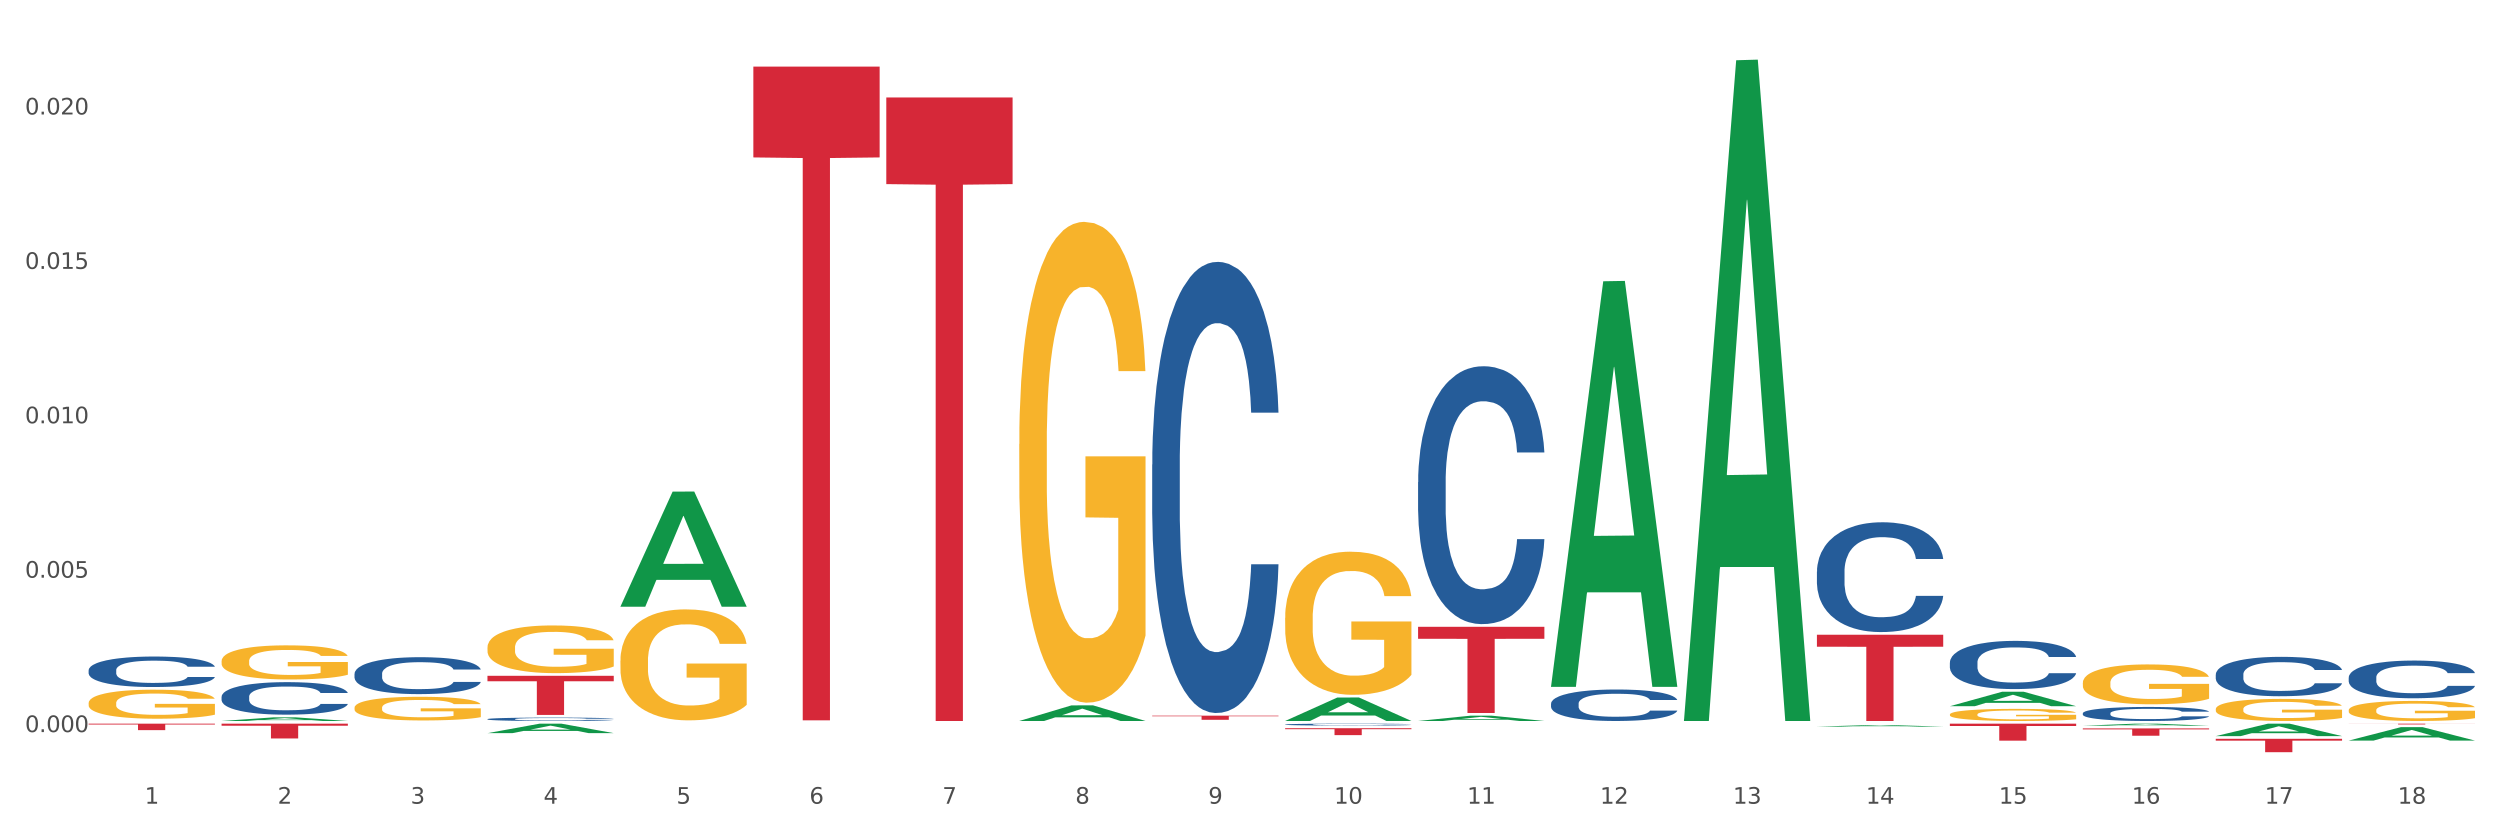 <?xml version="1.0" encoding="utf-8" standalone="no"?>
<!DOCTYPE svg PUBLIC "-//W3C//DTD SVG 1.1//EN"
  "http://www.w3.org/Graphics/SVG/1.1/DTD/svg11.dtd">
<svg xmlns:xlink="http://www.w3.org/1999/xlink" width="1080pt" height="360pt" viewBox="0 0 1080 360" xmlns="http://www.w3.org/2000/svg" version="1.1">
 <rect x="0" y="0" width="1080" height="360" fill="#333333" stroke="none"/>
 <defs>
  <style type="text/css">*{stroke-linejoin: round; stroke-linecap: butt}</style>
 </defs>
 <g id="figure_1">
  <g id="patch_1">
   <path d="M 0 360 
L 1080 360 
L 1080 0 
L 0 0 
z
" style="fill: #ffffff; stroke: #ffffff; stroke-linejoin: miter"/>
  </g>
  <g id="axes_1">
   <g id="matplotlib.axis_1">
    <g id="xtick_1">
     <g id="text_1">
      <!-- 1 -->
      <g style="fill: #4d4d4d" transform="translate(62.51 347.204) scale(0.096 -0.096)">
       <defs>
        <path id="DejaVuSans-31" d="M 794 531 
L 1825 531 
L 1825 4091 
L 703 3866 
L 703 4441 
L 1819 4666 
L 2450 4666 
L 2450 531 
L 3481 531 
L 3481 0 
L 794 0 
L 794 531 
z
" transform="scale(0.016)"/>
       </defs>
       <use xlink:href="#DejaVuSans-31"/>
      </g>
     </g>
    </g>
    <g id="xtick_2">
     <g id="text_2">
      <!-- 2 -->
      <g style="fill: #4d4d4d" transform="translate(119.942 347.204) scale(0.096 -0.096)">
       <defs>
        <path id="DejaVuSans-32" d="M 1228 531 
L 3431 531 
L 3431 0 
L 469 0 
L 469 531 
Q 828 903 1448 1529 
Q 2069 2156 2228 2338 
Q 2531 2678 2651 2914 
Q 2772 3150 2772 3378 
Q 2772 3750 2511 3984 
Q 2250 4219 1831 4219 
Q 1534 4219 1204 4116 
Q 875 4013 500 3803 
L 500 4441 
Q 881 4594 1212 4672 
Q 1544 4750 1819 4750 
Q 2544 4750 2975 4387 
Q 3406 4025 3406 3419 
Q 3406 3131 3298 2873 
Q 3191 2616 2906 2266 
Q 2828 2175 2409 1742 
Q 1991 1309 1228 531 
z
" transform="scale(0.016)"/>
       </defs>
       <use xlink:href="#DejaVuSans-32"/>
      </g>
     </g>
    </g>
    <g id="xtick_3">
     <g id="text_3">
      <!-- 3 -->
      <g style="fill: #4d4d4d" transform="translate(177.375 347.204) scale(0.096 -0.096)">
       <defs>
        <path id="DejaVuSans-33" d="M 2597 2516 
Q 3050 2419 3304 2112 
Q 3559 1806 3559 1356 
Q 3559 666 3084 287 
Q 2609 -91 1734 -91 
Q 1441 -91 1130 -33 
Q 819 25 488 141 
L 488 750 
Q 750 597 1062 519 
Q 1375 441 1716 441 
Q 2309 441 2620 675 
Q 2931 909 2931 1356 
Q 2931 1769 2642 2001 
Q 2353 2234 1838 2234 
L 1294 2234 
L 1294 2753 
L 1863 2753 
Q 2328 2753 2575 2939 
Q 2822 3125 2822 3475 
Q 2822 3834 2567 4026 
Q 2313 4219 1838 4219 
Q 1578 4219 1281 4162 
Q 984 4106 628 3988 
L 628 4550 
Q 988 4650 1302 4700 
Q 1616 4750 1894 4750 
Q 2613 4750 3031 4423 
Q 3450 4097 3450 3541 
Q 3450 3153 3228 2886 
Q 3006 2619 2597 2516 
z
" transform="scale(0.016)"/>
       </defs>
       <use xlink:href="#DejaVuSans-33"/>
      </g>
     </g>
    </g>
    <g id="xtick_4">
     <g id="text_4">
      <!-- 4 -->
      <g style="fill: #4d4d4d" transform="translate(234.808 347.204) scale(0.096 -0.096)">
       <defs>
        <path id="DejaVuSans-34" d="M 2419 4116 
L 825 1625 
L 2419 1625 
L 2419 4116 
z
M 2253 4666 
L 3047 4666 
L 3047 1625 
L 3713 1625 
L 3713 1100 
L 3047 1100 
L 3047 0 
L 2419 0 
L 2419 1100 
L 313 1100 
L 313 1709 
L 2253 4666 
z
" transform="scale(0.016)"/>
       </defs>
       <use xlink:href="#DejaVuSans-34"/>
      </g>
     </g>
    </g>
    <g id="xtick_5">
     <g id="text_5">
      <!-- 5 -->
      <g style="fill: #4d4d4d" transform="translate(292.24 347.204) scale(0.096 -0.096)">
       <defs>
        <path id="DejaVuSans-35" d="M 691 4666 
L 3169 4666 
L 3169 4134 
L 1269 4134 
L 1269 2991 
Q 1406 3038 1543 3061 
Q 1681 3084 1819 3084 
Q 2600 3084 3056 2656 
Q 3513 2228 3513 1497 
Q 3513 744 3044 326 
Q 2575 -91 1722 -91 
Q 1428 -91 1123 -41 
Q 819 9 494 109 
L 494 744 
Q 775 591 1075 516 
Q 1375 441 1709 441 
Q 2250 441 2565 725 
Q 2881 1009 2881 1497 
Q 2881 1984 2565 2268 
Q 2250 2553 1709 2553 
Q 1456 2553 1204 2497 
Q 953 2441 691 2322 
L 691 4666 
z
" transform="scale(0.016)"/>
       </defs>
       <use xlink:href="#DejaVuSans-35"/>
      </g>
     </g>
    </g>
    <g id="xtick_6">
     <g id="text_6">
      <!-- 6 -->
      <g style="fill: #4d4d4d" transform="translate(349.673 347.204) scale(0.096 -0.096)">
       <defs>
        <path id="DejaVuSans-36" d="M 2113 2584 
Q 1688 2584 1439 2293 
Q 1191 2003 1191 1497 
Q 1191 994 1439 701 
Q 1688 409 2113 409 
Q 2538 409 2786 701 
Q 3034 994 3034 1497 
Q 3034 2003 2786 2293 
Q 2538 2584 2113 2584 
z
M 3366 4563 
L 3366 3988 
Q 3128 4100 2886 4159 
Q 2644 4219 2406 4219 
Q 1781 4219 1451 3797 
Q 1122 3375 1075 2522 
Q 1259 2794 1537 2939 
Q 1816 3084 2150 3084 
Q 2853 3084 3261 2657 
Q 3669 2231 3669 1497 
Q 3669 778 3244 343 
Q 2819 -91 2113 -91 
Q 1303 -91 875 529 
Q 447 1150 447 2328 
Q 447 3434 972 4092 
Q 1497 4750 2381 4750 
Q 2619 4750 2861 4703 
Q 3103 4656 3366 4563 
z
" transform="scale(0.016)"/>
       </defs>
       <use xlink:href="#DejaVuSans-36"/>
      </g>
     </g>
    </g>
    <g id="xtick_7">
     <g id="text_7">
      <!-- 7 -->
      <g style="fill: #4d4d4d" transform="translate(407.106 347.204) scale(0.096 -0.096)">
       <defs>
        <path id="DejaVuSans-37" d="M 525 4666 
L 3525 4666 
L 3525 4397 
L 1831 0 
L 1172 0 
L 2766 4134 
L 525 4134 
L 525 4666 
z
" transform="scale(0.016)"/>
       </defs>
       <use xlink:href="#DejaVuSans-37"/>
      </g>
     </g>
    </g>
    <g id="xtick_8">
     <g id="text_8">
      <!-- 8 -->
      <g style="fill: #4d4d4d" transform="translate(464.538 347.204) scale(0.096 -0.096)">
       <defs>
        <path id="DejaVuSans-38" d="M 2034 2216 
Q 1584 2216 1326 1975 
Q 1069 1734 1069 1313 
Q 1069 891 1326 650 
Q 1584 409 2034 409 
Q 2484 409 2743 651 
Q 3003 894 3003 1313 
Q 3003 1734 2745 1975 
Q 2488 2216 2034 2216 
z
M 1403 2484 
Q 997 2584 770 2862 
Q 544 3141 544 3541 
Q 544 4100 942 4425 
Q 1341 4750 2034 4750 
Q 2731 4750 3128 4425 
Q 3525 4100 3525 3541 
Q 3525 3141 3298 2862 
Q 3072 2584 2669 2484 
Q 3125 2378 3379 2068 
Q 3634 1759 3634 1313 
Q 3634 634 3220 271 
Q 2806 -91 2034 -91 
Q 1263 -91 848 271 
Q 434 634 434 1313 
Q 434 1759 690 2068 
Q 947 2378 1403 2484 
z
M 1172 3481 
Q 1172 3119 1398 2916 
Q 1625 2713 2034 2713 
Q 2441 2713 2670 2916 
Q 2900 3119 2900 3481 
Q 2900 3844 2670 4047 
Q 2441 4250 2034 4250 
Q 1625 4250 1398 4047 
Q 1172 3844 1172 3481 
z
" transform="scale(0.016)"/>
       </defs>
       <use xlink:href="#DejaVuSans-38"/>
      </g>
     </g>
    </g>
    <g id="xtick_9">
     <g id="text_9">
      <!-- 9 -->
      <g style="fill: #4d4d4d" transform="translate(521.971 347.204) scale(0.096 -0.096)">
       <defs>
        <path id="DejaVuSans-39" d="M 703 97 
L 703 672 
Q 941 559 1184 500 
Q 1428 441 1663 441 
Q 2288 441 2617 861 
Q 2947 1281 2994 2138 
Q 2813 1869 2534 1725 
Q 2256 1581 1919 1581 
Q 1219 1581 811 2004 
Q 403 2428 403 3163 
Q 403 3881 828 4315 
Q 1253 4750 1959 4750 
Q 2769 4750 3195 4129 
Q 3622 3509 3622 2328 
Q 3622 1225 3098 567 
Q 2575 -91 1691 -91 
Q 1453 -91 1209 -44 
Q 966 3 703 97 
z
M 1959 2075 
Q 2384 2075 2632 2365 
Q 2881 2656 2881 3163 
Q 2881 3666 2632 3958 
Q 2384 4250 1959 4250 
Q 1534 4250 1286 3958 
Q 1038 3666 1038 3163 
Q 1038 2656 1286 2365 
Q 1534 2075 1959 2075 
z
" transform="scale(0.016)"/>
       </defs>
       <use xlink:href="#DejaVuSans-39"/>
      </g>
     </g>
    </g>
    <g id="xtick_10">
     <g id="text_10">
      <!-- 10 -->
      <g style="fill: #4d4d4d" transform="translate(576.35 347.204) scale(0.096 -0.096)">
       <defs>
        <path id="DejaVuSans-30" d="M 2034 4250 
Q 1547 4250 1301 3770 
Q 1056 3291 1056 2328 
Q 1056 1369 1301 889 
Q 1547 409 2034 409 
Q 2525 409 2770 889 
Q 3016 1369 3016 2328 
Q 3016 3291 2770 3770 
Q 2525 4250 2034 4250 
z
M 2034 4750 
Q 2819 4750 3233 4129 
Q 3647 3509 3647 2328 
Q 3647 1150 3233 529 
Q 2819 -91 2034 -91 
Q 1250 -91 836 529 
Q 422 1150 422 2328 
Q 422 3509 836 4129 
Q 1250 4750 2034 4750 
z
" transform="scale(0.016)"/>
       </defs>
       <use xlink:href="#DejaVuSans-31"/>
       <use xlink:href="#DejaVuSans-30" transform="translate(63.623 0)"/>
      </g>
     </g>
    </g>
    <g id="xtick_11">
     <g id="text_11">
      <!-- 11 -->
      <g style="fill: #4d4d4d" transform="translate(633.783 347.204) scale(0.096 -0.096)">
       <use xlink:href="#DejaVuSans-31"/>
       <use xlink:href="#DejaVuSans-31" transform="translate(63.623 0)"/>
      </g>
     </g>
    </g>
    <g id="xtick_12">
     <g id="text_12">
      <!-- 12 -->
      <g style="fill: #4d4d4d" transform="translate(691.215 347.204) scale(0.096 -0.096)">
       <use xlink:href="#DejaVuSans-31"/>
       <use xlink:href="#DejaVuSans-32" transform="translate(63.623 0)"/>
      </g>
     </g>
    </g>
    <g id="xtick_13">
     <g id="text_13">
      <!-- 13 -->
      <g style="fill: #4d4d4d" transform="translate(748.648 347.204) scale(0.096 -0.096)">
       <use xlink:href="#DejaVuSans-31"/>
       <use xlink:href="#DejaVuSans-33" transform="translate(63.623 0)"/>
      </g>
     </g>
    </g>
    <g id="xtick_14">
     <g id="text_14">
      <!-- 14 -->
      <g style="fill: #4d4d4d" transform="translate(806.081 347.204) scale(0.096 -0.096)">
       <use xlink:href="#DejaVuSans-31"/>
       <use xlink:href="#DejaVuSans-34" transform="translate(63.623 0)"/>
      </g>
     </g>
    </g>
    <g id="xtick_15">
     <g id="text_15">
      <!-- 15 -->
      <g style="fill: #4d4d4d" transform="translate(863.513 347.204) scale(0.096 -0.096)">
       <use xlink:href="#DejaVuSans-31"/>
       <use xlink:href="#DejaVuSans-35" transform="translate(63.623 0)"/>
      </g>
     </g>
    </g>
    <g id="xtick_16">
     <g id="text_16">
      <!-- 16 -->
      <g style="fill: #4d4d4d" transform="translate(920.946 347.204) scale(0.096 -0.096)">
       <use xlink:href="#DejaVuSans-31"/>
       <use xlink:href="#DejaVuSans-36" transform="translate(63.623 0)"/>
      </g>
     </g>
    </g>
    <g id="xtick_17">
     <g id="text_17">
      <!-- 17 -->
      <g style="fill: #4d4d4d" transform="translate(978.379 347.204) scale(0.096 -0.096)">
       <use xlink:href="#DejaVuSans-31"/>
       <use xlink:href="#DejaVuSans-37" transform="translate(63.623 0)"/>
      </g>
     </g>
    </g>
    <g id="xtick_18">
     <g id="text_18">
      <!-- 18 -->
      <g style="fill: #4d4d4d" transform="translate(1035.811 347.204) scale(0.096 -0.096)">
       <use xlink:href="#DejaVuSans-31"/>
       <use xlink:href="#DejaVuSans-38" transform="translate(63.623 0)"/>
      </g>
     </g>
    </g>
    <g id="xtick_19"/>
    <g id="xtick_20"/>
    <g id="xtick_21"/>
    <g id="xtick_22"/>
    <g id="xtick_23"/>
    <g id="xtick_24"/>
    <g id="xtick_25"/>
    <g id="xtick_26"/>
    <g id="xtick_27"/>
    <g id="xtick_28"/>
    <g id="xtick_29"/>
    <g id="xtick_30"/>
    <g id="xtick_31"/>
    <g id="xtick_32"/>
    <g id="xtick_33"/>
    <g id="xtick_34"/>
    <g id="xtick_35"/>
   </g>
   <g id="matplotlib.axis_2">
    <g id="ytick_1">
     <g id="text_19">
      <!-- 0.000 -->
      <g style="fill: #4d4d4d" transform="translate(10.8 316.264) scale(0.096 -0.096)">
       <defs>
        <path id="DejaVuSans-2e" d="M 684 794 
L 1344 794 
L 1344 0 
L 684 0 
L 684 794 
z
" transform="scale(0.016)"/>
       </defs>
       <use xlink:href="#DejaVuSans-30"/>
       <use xlink:href="#DejaVuSans-2e" transform="translate(63.623 0)"/>
       <use xlink:href="#DejaVuSans-30" transform="translate(95.41 0)"/>
       <use xlink:href="#DejaVuSans-30" transform="translate(159.033 0)"/>
       <use xlink:href="#DejaVuSans-30" transform="translate(222.656 0)"/>
      </g>
     </g>
    </g>
    <g id="ytick_2">
     <g id="text_20">
      <!-- 0.005 -->
      <g style="fill: #4d4d4d" transform="translate(10.8 249.563) scale(0.096 -0.096)">
       <use xlink:href="#DejaVuSans-30"/>
       <use xlink:href="#DejaVuSans-2e" transform="translate(63.623 0)"/>
       <use xlink:href="#DejaVuSans-30" transform="translate(95.41 0)"/>
       <use xlink:href="#DejaVuSans-30" transform="translate(159.033 0)"/>
       <use xlink:href="#DejaVuSans-35" transform="translate(222.656 0)"/>
      </g>
     </g>
    </g>
    <g id="ytick_3">
     <g id="text_21">
      <!-- 0.010 -->
      <g style="fill: #4d4d4d" transform="translate(10.8 182.862) scale(0.096 -0.096)">
       <use xlink:href="#DejaVuSans-30"/>
       <use xlink:href="#DejaVuSans-2e" transform="translate(63.623 0)"/>
       <use xlink:href="#DejaVuSans-30" transform="translate(95.41 0)"/>
       <use xlink:href="#DejaVuSans-31" transform="translate(159.033 0)"/>
       <use xlink:href="#DejaVuSans-30" transform="translate(222.656 0)"/>
      </g>
     </g>
    </g>
    <g id="ytick_4">
     <g id="text_22">
      <!-- 0.015 -->
      <g style="fill: #4d4d4d" transform="translate(10.8 116.161) scale(0.096 -0.096)">
       <use xlink:href="#DejaVuSans-30"/>
       <use xlink:href="#DejaVuSans-2e" transform="translate(63.623 0)"/>
       <use xlink:href="#DejaVuSans-30" transform="translate(95.41 0)"/>
       <use xlink:href="#DejaVuSans-31" transform="translate(159.033 0)"/>
       <use xlink:href="#DejaVuSans-35" transform="translate(222.656 0)"/>
      </g>
     </g>
    </g>
    <g id="ytick_5">
     <g id="text_23">
      <!-- 0.020 -->
      <g style="fill: #4d4d4d" transform="translate(10.8 49.46) scale(0.096 -0.096)">
       <use xlink:href="#DejaVuSans-30"/>
       <use xlink:href="#DejaVuSans-2e" transform="translate(63.623 0)"/>
       <use xlink:href="#DejaVuSans-30" transform="translate(95.41 0)"/>
       <use xlink:href="#DejaVuSans-32" transform="translate(159.033 0)"/>
       <use xlink:href="#DejaVuSans-30" transform="translate(222.656 0)"/>
      </g>
     </g>
    </g>
    <g id="ytick_6"/>
    <g id="ytick_7"/>
    <g id="ytick_8"/>
    <g id="ytick_9"/>
   </g>
   <g id="PolyCollection_1">
    <path d="M 95.716 311.466 
L 95.772 311.464 
L 118.271 309.883 
L 127.609 309.881 
L 150.277 311.469 
L 139.477 311.469 
L 134.583 311.099 
L 111.353 311.099 
L 111.184 311.105 
L 106.459 311.469 
L 95.716 311.469 
L 95.716 311.466 
L 114.278 310.879 
L 131.659 310.877 
L 123.052 310.22 
L 122.94 310.217 
L 122.827 310.221 
L 114.221 310.877 
L 114.278 310.879 
L 95.716 311.466 
z
" clip-path="url(#p068f2d2213)" style="fill: #109648"/>
    <path d="M 210.581 316.714 
L 210.637 316.71 
L 233.137 312.62 
L 242.474 312.616 
L 265.142 316.721 
L 254.342 316.721 
L 249.449 315.765 
L 226.218 315.765 
L 226.049 315.781 
L 221.325 316.721 
L 210.581 316.721 
L 210.581 316.714 
L 229.143 315.195 
L 246.524 315.191 
L 237.918 313.491 
L 237.805 313.484 
L 237.693 313.495 
L 229.087 315.191 
L 229.143 315.195 
L 210.581 316.714 
z
" clip-path="url(#p068f2d2213)" style="fill: #109648"/>
    <path d="M 210.581 291.944 
L 265.142 291.944 
L 265.142 294.294 
L 243.68 294.309 
L 243.68 308.849 
L 231.914 308.849 
L 231.914 294.309 
L 210.581 294.294 
L 210.581 291.96 
L 210.581 291.944 
z
" clip-path="url(#p068f2d2213)" style="fill: #d62839"/>
    <path d="M 612.61 311.465 
L 612.666 311.462 
L 635.166 309.18 
L 644.503 309.178 
L 667.171 311.469 
L 656.371 311.469 
L 651.478 310.935 
L 628.247 310.935 
L 628.078 310.944 
L 623.353 311.469 
L 612.61 311.469 
L 612.61 311.465 
L 631.172 310.617 
L 648.553 310.615 
L 639.947 309.666 
L 639.834 309.662 
L 639.722 309.668 
L 631.116 310.615 
L 631.172 310.617 
L 612.61 311.465 
z
" clip-path="url(#p068f2d2213)" style="fill: #109648"/>
    <path d="M 555.177 311.45 
L 555.234 311.44 
L 577.733 301.325 
L 587.07 301.316 
L 609.738 311.469 
L 598.939 311.469 
L 594.045 309.105 
L 570.814 309.105 
L 570.646 309.143 
L 565.921 311.469 
L 555.177 311.469 
L 555.177 311.45 
L 573.739 307.694 
L 591.12 307.684 
L 582.514 303.48 
L 582.402 303.461 
L 582.289 303.49 
L 573.683 307.684 
L 573.739 307.694 
L 555.177 311.45 
z
" clip-path="url(#p068f2d2213)" style="fill: #109648"/>
    <path d="M 440.312 311.456 
L 440.368 311.45 
L 462.868 304.721 
L 472.205 304.714 
L 494.873 311.469 
L 484.073 311.469 
L 479.18 309.896 
L 455.949 309.896 
L 455.78 309.921 
L 451.055 311.469 
L 440.312 311.469 
L 440.312 311.456 
L 458.874 308.957 
L 476.255 308.951 
L 467.649 306.154 
L 467.536 306.141 
L 467.424 306.16 
L 458.818 308.951 
L 458.874 308.957 
L 440.312 311.456 
z
" clip-path="url(#p068f2d2213)" style="fill: #109648"/>
    <path d="M 268.014 262.011 
L 268.07 261.964 
L 290.569 212.384 
L 299.907 212.337 
L 322.575 262.105 
L 311.775 262.105 
L 306.882 250.516 
L 283.651 250.516 
L 283.482 250.703 
L 278.757 262.105 
L 268.014 262.105 
L 268.014 262.011 
L 286.576 243.6 
L 303.957 243.553 
L 295.351 222.945 
L 295.238 222.852 
L 295.126 222.992 
L 286.52 243.553 
L 286.576 243.6 
L 268.014 262.011 
z
" clip-path="url(#p068f2d2213)" style="fill: #109648"/>
    <path d="M 325.447 28.761 
L 380.008 28.761 
L 380.008 68.007 
L 358.545 68.272 
L 358.545 311.172 
L 346.78 311.172 
L 346.78 68.272 
L 325.447 68.007 
L 325.447 29.027 
L 325.447 28.761 
z
" clip-path="url(#p068f2d2213)" style="fill: #d62839"/>
    <path d="M 1014.639 312.616 
L 1069.2 312.616 
L 1069.2 312.665 
L 1047.738 312.666 
L 1047.738 312.968 
L 1035.972 312.968 
L 1035.972 312.666 
L 1014.639 312.665 
L 1014.639 312.617 
L 1014.639 312.616 
z
" clip-path="url(#p068f2d2213)" style="fill: #d62839"/>
    <path d="M 95.716 312.616 
L 150.277 312.616 
L 150.277 313.507 
L 128.814 313.513 
L 128.814 319.028 
L 117.049 319.028 
L 117.049 313.513 
L 95.716 313.507 
L 95.716 312.622 
L 95.716 312.616 
z
" clip-path="url(#p068f2d2213)" style="fill: #d62839"/>
    <path d="M 38.283 312.616 
L 92.844 312.616 
L 92.844 313.006 
L 71.382 313.009 
L 71.382 315.423 
L 59.616 315.423 
L 59.616 313.009 
L 38.283 313.006 
L 38.283 312.619 
L 38.283 312.616 
z
" clip-path="url(#p068f2d2213)" style="fill: #d62839"/>
    <path d="M 957.206 319.15 
L 1011.767 319.15 
L 1011.767 319.956 
L 990.305 319.961 
L 990.305 324.95 
L 978.539 324.95 
L 978.539 319.961 
L 957.206 319.956 
L 957.206 319.155 
L 957.206 319.15 
z
" clip-path="url(#p068f2d2213)" style="fill: #d62839"/>
    <path d="M 727.475 310.932 
L 727.532 310.664 
L 750.031 26.028 
L 759.368 25.759 
L 782.036 311.469 
L 771.237 311.469 
L 766.343 244.937 
L 743.113 244.937 
L 742.944 246.011 
L 738.219 311.469 
L 727.475 311.469 
L 727.475 310.932 
L 746.037 205.233 
L 763.418 204.965 
L 754.812 86.657 
L 754.7 86.121 
L 754.587 86.925 
L 745.981 204.965 
L 746.037 205.233 
L 727.475 310.932 
z
" clip-path="url(#p068f2d2213)" style="fill: #109648"/>
    <path d="M 670.043 296.388 
L 670.099 296.223 
L 692.598 121.51 
L 701.936 121.345 
L 724.604 296.717 
L 713.804 296.717 
L 708.91 255.879 
L 685.68 255.879 
L 685.511 256.538 
L 680.786 296.717 
L 670.043 296.717 
L 670.043 296.388 
L 688.605 231.508 
L 705.986 231.344 
L 697.38 158.725 
L 697.267 158.396 
L 697.155 158.89 
L 688.548 231.344 
L 688.605 231.508 
L 670.043 296.388 
z
" clip-path="url(#p068f2d2213)" style="fill: #109648"/>
    <path d="M 842.341 305.076 
L 842.397 305.07 
L 864.896 298.839 
L 874.234 298.833 
L 896.902 305.088 
L 886.102 305.088 
L 881.209 303.631 
L 857.978 303.631 
L 857.809 303.654 
L 853.084 305.088 
L 842.341 305.088 
L 842.341 305.076 
L 860.903 302.762 
L 878.284 302.756 
L 869.678 300.166 
L 869.565 300.154 
L 869.453 300.172 
L 860.847 302.756 
L 860.903 302.762 
L 842.341 305.076 
z
" clip-path="url(#p068f2d2213)" style="fill: #109648"/>
    <path d="M 784.908 313.908 
L 784.964 313.907 
L 807.464 313.219 
L 816.801 313.219 
L 839.469 313.909 
L 828.669 313.909 
L 823.776 313.749 
L 800.545 313.749 
L 800.376 313.751 
L 795.652 313.909 
L 784.908 313.909 
L 784.908 313.908 
L 803.47 313.653 
L 820.851 313.652 
L 812.245 313.366 
L 812.132 313.365 
L 812.02 313.367 
L 803.414 313.652 
L 803.47 313.653 
L 784.908 313.908 
z
" clip-path="url(#p068f2d2213)" style="fill: #109648"/>
    <path d="M 38.283 303.741 
L 38.347 303.729 
L 38.347 303.317 
L 38.476 302.962 
L 39.12 302.102 
L 40.087 301.392 
L 40.795 301.013 
L 41.504 300.704 
L 42.341 300.395 
L 43.372 300.074 
L 45.24 299.604 
L 46.4 299.363 
L 47.817 299.111 
L 50.393 298.744 
L 52.261 298.538 
L 54.194 298.366 
L 57.35 298.16 
L 59.412 298.068 
L 61.602 298 
L 64.243 297.954 
L 66.24 297.942 
L 70.62 297.977 
L 74.356 298.08 
L 76.16 298.16 
L 78.479 298.298 
L 79.703 298.389 
L 81.7 298.573 
L 83.761 298.813 
L 85.178 299.019 
L 87.304 299.409 
L 88.915 299.799 
L 90.396 300.28 
L 91.169 300.612 
L 91.749 300.922 
L 92.264 301.277 
L 92.78 301.839 
L 81.185 301.839 
L 80.734 301.437 
L 80.025 301.059 
L 78.994 300.693 
L 78.093 300.463 
L 76.547 300.177 
L 75.129 299.994 
L 73.648 299.856 
L 71.844 299.741 
L 70.427 299.684 
L 68.43 299.638 
L 64.501 299.65 
L 61.86 299.741 
L 60.056 299.856 
L 58.896 299.959 
L 57.866 300.074 
L 56.706 300.234 
L 55.353 300.475 
L 54.387 300.693 
L 53.421 300.968 
L 52.648 301.243 
L 51.939 301.564 
L 51.36 301.907 
L 50.909 302.263 
L 50.522 302.698 
L 50.2 303.42 
L 50.2 304.99 
L 50.329 305.345 
L 50.651 305.815 
L 51.038 306.17 
L 51.682 306.594 
L 52.261 306.881 
L 53.357 307.293 
L 54.58 307.637 
L 55.547 307.855 
L 56.513 308.038 
L 58.188 308.29 
L 60.056 308.497 
L 61.666 308.623 
L 63.856 308.737 
L 65.338 308.783 
L 66.626 308.806 
L 69.783 308.806 
L 72.037 308.772 
L 74.55 308.692 
L 76.482 308.588 
L 78.093 308.462 
L 79.896 308.256 
L 81.056 308.061 
L 81.056 305.666 
L 66.884 305.655 
L 66.884 304.062 
L 92.844 304.062 
L 92.844 308.737 
L 91.749 308.978 
L 90.525 309.196 
L 89.237 309.391 
L 87.304 309.631 
L 84.985 309.86 
L 82.924 310.021 
L 80.734 310.158 
L 78.157 310.284 
L 74.807 310.399 
L 72.746 310.445 
L 70.169 310.479 
L 67.142 310.491 
L 64.501 310.468 
L 61.924 310.411 
L 59.218 310.307 
L 56.577 310.158 
L 54.58 310.009 
L 52.584 309.826 
L 50.458 309.585 
L 48.783 309.356 
L 47.495 309.15 
L 46.077 308.886 
L 44.531 308.543 
L 43.372 308.233 
L 42.341 307.912 
L 41.246 307.5 
L 40.473 307.144 
L 39.7 306.698 
L 39.249 306.365 
L 38.734 305.85 
L 38.347 305.128 
L 38.283 303.741 
z
" clip-path="url(#p068f2d2213)" style="fill: #f7b32b"/>
    <path d="M 440.312 191.829 
L 440.376 191.639 
L 440.376 184.81 
L 440.505 178.929 
L 441.149 164.701 
L 442.116 152.939 
L 442.824 146.679 
L 443.533 141.556 
L 444.37 136.434 
L 445.401 131.123 
L 447.269 123.345 
L 448.428 119.361 
L 449.846 115.187 
L 452.422 109.116 
L 454.29 105.702 
L 456.223 102.856 
L 459.379 99.441 
L 461.441 97.924 
L 463.631 96.785 
L 466.272 96.027 
L 468.269 95.837 
L 472.649 96.406 
L 476.385 98.113 
L 478.189 99.441 
L 480.508 101.718 
L 481.732 103.236 
L 483.729 106.271 
L 485.79 110.255 
L 487.207 113.669 
L 489.333 120.12 
L 490.944 126.57 
L 492.425 134.537 
L 493.198 140.039 
L 493.778 145.161 
L 494.293 151.042 
L 494.809 160.338 
L 483.214 160.338 
L 482.763 153.698 
L 482.054 147.437 
L 481.023 141.367 
L 480.122 137.573 
L 478.576 132.83 
L 477.158 129.795 
L 475.677 127.518 
L 473.873 125.621 
L 472.456 124.672 
L 470.459 123.914 
L 466.53 124.103 
L 463.888 125.621 
L 462.085 127.518 
L 460.925 129.225 
L 459.895 131.123 
L 458.735 133.778 
L 457.382 137.762 
L 456.416 141.367 
L 455.45 145.92 
L 454.677 150.473 
L 453.968 155.785 
L 453.389 161.476 
L 452.938 167.357 
L 452.551 174.566 
L 452.229 186.517 
L 452.229 212.507 
L 452.358 218.388 
L 452.68 226.166 
L 453.066 232.047 
L 453.711 239.066 
L 454.29 243.809 
L 455.385 250.638 
L 456.609 256.33 
L 457.576 259.934 
L 458.542 262.969 
L 460.217 267.143 
L 462.085 270.558 
L 463.695 272.645 
L 465.885 274.542 
L 467.367 275.3 
L 468.655 275.68 
L 471.812 275.68 
L 474.066 275.111 
L 476.579 273.783 
L 478.511 272.075 
L 480.122 269.989 
L 481.925 266.574 
L 483.085 263.349 
L 483.085 223.7 
L 468.913 223.51 
L 468.913 197.141 
L 494.873 197.141 
L 494.873 274.542 
L 493.778 278.525 
L 492.554 282.13 
L 491.266 285.355 
L 489.333 289.339 
L 487.014 293.133 
L 484.953 295.789 
L 482.763 298.065 
L 480.186 300.152 
L 476.836 302.049 
L 474.775 302.808 
L 472.198 303.377 
L 469.171 303.567 
L 466.53 303.187 
L 463.953 302.239 
L 461.247 300.532 
L 458.606 298.065 
L 456.609 295.599 
L 454.612 292.564 
L 452.487 288.58 
L 450.812 284.786 
L 449.524 281.371 
L 448.106 277.008 
L 446.56 271.317 
L 445.401 266.194 
L 444.37 260.883 
L 443.275 254.053 
L 442.502 248.172 
L 441.729 240.774 
L 441.278 235.272 
L 440.763 226.735 
L 440.376 214.784 
L 440.312 191.829 
z
" clip-path="url(#p068f2d2213)" style="fill: #f7b32b"/>
    <path d="M 268.014 285.408 
L 268.078 285.364 
L 268.078 283.788 
L 268.207 282.43 
L 268.851 279.146 
L 269.817 276.432 
L 270.526 274.987 
L 271.235 273.804 
L 272.072 272.622 
L 273.103 271.396 
L 274.971 269.601 
L 276.13 268.681 
L 277.548 267.718 
L 280.124 266.317 
L 281.992 265.529 
L 283.925 264.872 
L 287.081 264.084 
L 289.143 263.734 
L 291.333 263.471 
L 293.974 263.296 
L 295.971 263.252 
L 300.351 263.383 
L 304.087 263.777 
L 305.891 264.084 
L 308.21 264.609 
L 309.434 264.96 
L 311.431 265.66 
L 313.492 266.58 
L 314.909 267.368 
L 317.035 268.857 
L 318.645 270.345 
L 320.127 272.184 
L 320.9 273.454 
L 321.48 274.636 
L 321.995 275.994 
L 322.51 278.139 
L 310.915 278.139 
L 310.465 276.607 
L 309.756 275.162 
L 308.725 273.761 
L 307.823 272.885 
L 306.277 271.79 
L 304.86 271.09 
L 303.379 270.564 
L 301.575 270.126 
L 300.158 269.907 
L 298.161 269.732 
L 294.231 269.776 
L 291.59 270.126 
L 289.787 270.564 
L 288.627 270.958 
L 287.597 271.396 
L 286.437 272.009 
L 285.084 272.929 
L 284.118 273.761 
L 283.152 274.811 
L 282.379 275.862 
L 281.67 277.088 
L 281.09 278.402 
L 280.64 279.759 
L 280.253 281.423 
L 279.931 284.182 
L 279.931 290.18 
L 280.06 291.538 
L 280.382 293.333 
L 280.768 294.69 
L 281.413 296.31 
L 281.992 297.405 
L 283.087 298.981 
L 284.311 300.295 
L 285.278 301.127 
L 286.244 301.827 
L 287.919 302.791 
L 289.787 303.579 
L 291.397 304.06 
L 293.587 304.498 
L 295.069 304.673 
L 296.357 304.761 
L 299.514 304.761 
L 301.768 304.63 
L 304.28 304.323 
L 306.213 303.929 
L 307.823 303.447 
L 309.627 302.659 
L 310.787 301.915 
L 310.787 292.764 
L 296.615 292.72 
L 296.615 286.634 
L 322.575 286.634 
L 322.575 304.498 
L 321.48 305.418 
L 320.256 306.25 
L 318.968 306.994 
L 317.035 307.914 
L 314.716 308.789 
L 312.655 309.402 
L 310.465 309.928 
L 307.888 310.409 
L 304.538 310.847 
L 302.477 311.022 
L 299.9 311.154 
L 296.873 311.198 
L 294.231 311.11 
L 291.655 310.891 
L 288.949 310.497 
L 286.308 309.928 
L 284.311 309.358 
L 282.314 308.658 
L 280.189 307.738 
L 278.514 306.863 
L 277.225 306.075 
L 275.808 305.067 
L 274.262 303.754 
L 273.103 302.572 
L 272.072 301.346 
L 270.977 299.769 
L 270.204 298.412 
L 269.431 296.704 
L 268.98 295.435 
L 268.465 293.464 
L 268.078 290.706 
L 268.014 285.408 
z
" clip-path="url(#p068f2d2213)" style="fill: #f7b32b"/>
    <path d="M 842.341 308.654 
L 842.405 308.649 
L 842.405 308.477 
L 842.534 308.328 
L 843.178 307.97 
L 844.144 307.674 
L 844.853 307.516 
L 845.562 307.387 
L 846.399 307.258 
L 847.43 307.124 
L 849.298 306.928 
L 850.457 306.828 
L 851.875 306.722 
L 854.451 306.57 
L 856.319 306.483 
L 858.252 306.412 
L 861.408 306.326 
L 863.47 306.288 
L 865.66 306.259 
L 868.301 306.24 
L 870.298 306.235 
L 874.678 306.249 
L 878.414 306.292 
L 880.218 306.326 
L 882.537 306.383 
L 883.761 306.421 
L 885.758 306.498 
L 887.819 306.598 
L 889.236 306.684 
L 891.362 306.847 
L 892.972 307.009 
L 894.454 307.21 
L 895.227 307.349 
L 895.807 307.478 
L 896.322 307.626 
L 896.837 307.86 
L 885.242 307.86 
L 884.792 307.693 
L 884.083 307.535 
L 883.052 307.382 
L 882.15 307.286 
L 880.604 307.167 
L 879.187 307.091 
L 877.706 307.033 
L 875.902 306.985 
L 874.485 306.961 
L 872.488 306.942 
L 868.558 306.947 
L 865.917 306.985 
L 864.114 307.033 
L 862.954 307.076 
L 861.924 307.124 
L 860.764 307.191 
L 859.411 307.291 
L 858.445 307.382 
L 857.479 307.497 
L 856.706 307.612 
L 855.997 307.745 
L 855.417 307.889 
L 854.967 308.037 
L 854.58 308.219 
L 854.258 308.52 
L 854.258 309.175 
L 854.387 309.323 
L 854.709 309.519 
L 855.095 309.667 
L 855.74 309.844 
L 856.319 309.963 
L 857.414 310.135 
L 858.638 310.279 
L 859.605 310.369 
L 860.571 310.446 
L 862.246 310.551 
L 864.114 310.637 
L 865.724 310.69 
L 867.914 310.738 
L 869.396 310.757 
L 870.684 310.766 
L 873.841 310.766 
L 876.095 310.752 
L 878.608 310.718 
L 880.54 310.675 
L 882.15 310.623 
L 883.954 310.537 
L 885.114 310.456 
L 885.114 309.457 
L 870.942 309.452 
L 870.942 308.787 
L 896.902 308.787 
L 896.902 310.738 
L 895.807 310.838 
L 894.583 310.929 
L 893.295 311.01 
L 891.362 311.11 
L 889.043 311.206 
L 886.982 311.273 
L 884.792 311.33 
L 882.215 311.383 
L 878.865 311.431 
L 876.804 311.45 
L 874.227 311.464 
L 871.2 311.469 
L 868.558 311.459 
L 865.982 311.435 
L 863.276 311.392 
L 860.635 311.33 
L 858.638 311.268 
L 856.641 311.192 
L 854.516 311.091 
L 852.841 310.996 
L 851.552 310.91 
L 850.135 310.8 
L 848.589 310.656 
L 847.43 310.527 
L 846.399 310.393 
L 845.304 310.221 
L 844.531 310.073 
L 843.758 309.887 
L 843.307 309.748 
L 842.792 309.533 
L 842.405 309.232 
L 842.341 308.654 
z
" clip-path="url(#p068f2d2213)" style="fill: #f7b32b"/>
    <path d="M 899.774 294.988 
L 899.838 294.972 
L 899.838 294.406 
L 899.967 293.918 
L 900.611 292.739 
L 901.577 291.763 
L 902.286 291.244 
L 902.994 290.819 
L 903.832 290.394 
L 904.862 289.954 
L 906.731 289.309 
L 907.89 288.979 
L 909.307 288.633 
L 911.884 288.129 
L 913.752 287.846 
L 915.684 287.61 
L 918.841 287.327 
L 920.902 287.201 
L 923.092 287.107 
L 925.734 287.044 
L 927.73 287.028 
L 932.111 287.075 
L 935.847 287.217 
L 937.651 287.327 
L 939.97 287.516 
L 941.194 287.641 
L 943.19 287.893 
L 945.252 288.224 
L 946.669 288.507 
L 948.795 289.042 
L 950.405 289.576 
L 951.887 290.237 
L 952.66 290.693 
L 953.24 291.118 
L 953.755 291.606 
L 954.27 292.377 
L 942.675 292.377 
L 942.224 291.826 
L 941.516 291.307 
L 940.485 290.804 
L 939.583 290.489 
L 938.037 290.096 
L 936.62 289.844 
L 935.138 289.655 
L 933.335 289.498 
L 931.918 289.419 
L 929.921 289.356 
L 925.991 289.372 
L 923.35 289.498 
L 921.546 289.655 
L 920.387 289.797 
L 919.356 289.954 
L 918.197 290.174 
L 916.844 290.505 
L 915.878 290.804 
L 914.911 291.181 
L 914.138 291.559 
L 913.43 291.999 
L 912.85 292.471 
L 912.399 292.959 
L 912.013 293.557 
L 911.691 294.548 
L 911.691 296.703 
L 911.819 297.191 
L 912.142 297.836 
L 912.528 298.323 
L 913.172 298.905 
L 913.752 299.299 
L 914.847 299.865 
L 916.071 300.337 
L 917.037 300.636 
L 918.003 300.888 
L 919.678 301.234 
L 921.546 301.517 
L 923.157 301.69 
L 925.347 301.847 
L 926.829 301.91 
L 928.117 301.942 
L 931.273 301.942 
L 933.528 301.894 
L 936.04 301.784 
L 937.973 301.643 
L 939.583 301.47 
L 941.387 301.186 
L 942.546 300.919 
L 942.546 297.631 
L 928.375 297.615 
L 928.375 295.429 
L 954.335 295.429 
L 954.335 301.847 
L 953.24 302.178 
L 952.016 302.476 
L 950.727 302.744 
L 948.795 303.074 
L 946.476 303.389 
L 944.414 303.609 
L 942.224 303.798 
L 939.648 303.971 
L 936.298 304.128 
L 934.237 304.191 
L 931.66 304.238 
L 928.632 304.254 
L 925.991 304.223 
L 923.415 304.144 
L 920.709 304.002 
L 918.068 303.798 
L 916.071 303.593 
L 914.074 303.342 
L 911.948 303.011 
L 910.273 302.697 
L 908.985 302.414 
L 907.568 302.052 
L 906.022 301.58 
L 904.862 301.155 
L 903.832 300.715 
L 902.737 300.148 
L 901.964 299.66 
L 901.191 299.047 
L 900.74 298.591 
L 900.224 297.883 
L 899.838 296.892 
L 899.774 294.988 
z
" clip-path="url(#p068f2d2213)" style="fill: #f7b32b"/>
    <path d="M 95.716 285.606 
L 95.78 285.593 
L 95.78 285.108 
L 95.909 284.69 
L 96.553 283.68 
L 97.519 282.845 
L 98.228 282.4 
L 98.937 282.037 
L 99.774 281.673 
L 100.805 281.296 
L 102.673 280.743 
L 103.832 280.461 
L 105.249 280.164 
L 107.826 279.733 
L 109.694 279.491 
L 111.627 279.289 
L 114.783 279.046 
L 116.844 278.939 
L 119.035 278.858 
L 121.676 278.804 
L 123.673 278.79 
L 128.053 278.831 
L 131.789 278.952 
L 133.593 279.046 
L 135.912 279.208 
L 137.136 279.316 
L 139.133 279.531 
L 141.194 279.814 
L 142.611 280.057 
L 144.737 280.514 
L 146.347 280.972 
L 147.829 281.538 
L 148.602 281.929 
L 149.182 282.292 
L 149.697 282.71 
L 150.212 283.37 
L 138.617 283.37 
L 138.166 282.899 
L 137.458 282.454 
L 136.427 282.023 
L 135.525 281.754 
L 133.979 281.417 
L 132.562 281.201 
L 131.081 281.04 
L 129.277 280.905 
L 127.86 280.838 
L 125.863 280.784 
L 121.933 280.797 
L 119.292 280.905 
L 117.489 281.04 
L 116.329 281.161 
L 115.298 281.296 
L 114.139 281.484 
L 112.786 281.767 
L 111.82 282.023 
L 110.854 282.346 
L 110.081 282.67 
L 109.372 283.047 
L 108.792 283.451 
L 108.341 283.868 
L 107.955 284.38 
L 107.633 285.229 
L 107.633 287.074 
L 107.762 287.492 
L 108.084 288.044 
L 108.47 288.462 
L 109.114 288.96 
L 109.694 289.297 
L 110.789 289.782 
L 112.013 290.186 
L 112.979 290.442 
L 113.946 290.657 
L 115.621 290.953 
L 117.489 291.196 
L 119.099 291.344 
L 121.289 291.479 
L 122.771 291.533 
L 124.059 291.56 
L 127.216 291.56 
L 129.47 291.519 
L 131.982 291.425 
L 133.915 291.304 
L 135.525 291.155 
L 137.329 290.913 
L 138.488 290.684 
L 138.488 287.869 
L 124.317 287.855 
L 124.317 285.983 
L 150.277 285.983 
L 150.277 291.479 
L 149.182 291.762 
L 147.958 292.018 
L 146.669 292.247 
L 144.737 292.529 
L 142.418 292.799 
L 140.357 292.987 
L 138.166 293.149 
L 135.59 293.297 
L 132.24 293.432 
L 130.179 293.486 
L 127.602 293.526 
L 124.574 293.54 
L 121.933 293.513 
L 119.357 293.445 
L 116.651 293.324 
L 114.01 293.149 
L 112.013 292.974 
L 110.016 292.758 
L 107.89 292.475 
L 106.216 292.206 
L 104.927 291.964 
L 103.51 291.654 
L 101.964 291.25 
L 100.805 290.886 
L 99.774 290.509 
L 98.679 290.024 
L 97.906 289.606 
L 97.133 289.081 
L 96.682 288.691 
L 96.167 288.084 
L 95.78 287.236 
L 95.716 285.606 
z
" clip-path="url(#p068f2d2213)" style="fill: #f7b32b"/>
    <path d="M 957.206 306.334 
L 957.271 306.325 
L 957.271 306.011 
L 957.399 305.741 
L 958.044 305.087 
L 959.01 304.546 
L 959.718 304.259 
L 960.427 304.023 
L 961.264 303.788 
L 962.295 303.544 
L 964.163 303.186 
L 965.323 303.003 
L 966.74 302.811 
L 969.317 302.532 
L 971.185 302.376 
L 973.117 302.245 
L 976.274 302.088 
L 978.335 302.018 
L 980.525 301.966 
L 983.166 301.931 
L 985.163 301.922 
L 989.543 301.948 
L 993.28 302.027 
L 995.083 302.088 
L 997.402 302.192 
L 998.626 302.262 
L 1000.623 302.402 
L 1002.685 302.585 
L 1004.102 302.742 
L 1006.227 303.038 
L 1007.838 303.335 
L 1009.319 303.701 
L 1010.092 303.954 
L 1010.672 304.189 
L 1011.188 304.459 
L 1011.703 304.886 
L 1000.108 304.886 
L 999.657 304.581 
L 998.948 304.294 
L 997.918 304.015 
L 997.016 303.84 
L 995.47 303.622 
L 994.053 303.483 
L 992.571 303.378 
L 990.767 303.291 
L 989.35 303.247 
L 987.353 303.213 
L 983.424 303.221 
L 980.783 303.291 
L 978.979 303.378 
L 977.82 303.457 
L 976.789 303.544 
L 975.629 303.666 
L 974.277 303.849 
L 973.31 304.015 
L 972.344 304.224 
L 971.571 304.433 
L 970.863 304.677 
L 970.283 304.939 
L 969.832 305.209 
L 969.445 305.54 
L 969.123 306.09 
L 969.123 307.284 
L 969.252 307.554 
L 969.574 307.912 
L 969.961 308.182 
L 970.605 308.505 
L 971.185 308.723 
L 972.28 309.036 
L 973.504 309.298 
L 974.47 309.464 
L 975.436 309.603 
L 977.111 309.795 
L 978.979 309.952 
L 980.59 310.048 
L 982.78 310.135 
L 984.261 310.17 
L 985.55 310.187 
L 988.706 310.187 
L 990.961 310.161 
L 993.473 310.1 
L 995.405 310.022 
L 997.016 309.926 
L 998.82 309.769 
L 999.979 309.621 
L 999.979 307.798 
L 985.807 307.79 
L 985.807 306.578 
L 1011.767 306.578 
L 1011.767 310.135 
L 1010.672 310.318 
L 1009.448 310.484 
L 1008.16 310.632 
L 1006.227 310.815 
L 1003.908 310.989 
L 1001.847 311.111 
L 999.657 311.216 
L 997.08 311.312 
L 993.731 311.399 
L 991.669 311.434 
L 989.093 311.46 
L 986.065 311.469 
L 983.424 311.451 
L 980.847 311.408 
L 978.142 311.329 
L 975.501 311.216 
L 973.504 311.103 
L 971.507 310.963 
L 969.381 310.78 
L 967.706 310.606 
L 966.418 310.449 
L 965.001 310.248 
L 963.455 309.987 
L 962.295 309.751 
L 961.264 309.507 
L 960.169 309.193 
L 959.396 308.923 
L 958.623 308.583 
L 958.172 308.33 
L 957.657 307.938 
L 957.271 307.389 
L 957.206 306.334 
z
" clip-path="url(#p068f2d2213)" style="fill: #f7b32b"/>
    <path d="M 1014.639 306.809 
L 1014.703 306.801 
L 1014.703 306.517 
L 1014.832 306.271 
L 1015.476 305.678 
L 1016.443 305.187 
L 1017.151 304.926 
L 1017.86 304.713 
L 1018.697 304.499 
L 1019.728 304.278 
L 1021.596 303.953 
L 1022.755 303.787 
L 1024.173 303.613 
L 1026.749 303.36 
L 1028.617 303.218 
L 1030.55 303.099 
L 1033.706 302.957 
L 1035.768 302.893 
L 1037.958 302.846 
L 1040.599 302.814 
L 1042.596 302.806 
L 1046.976 302.83 
L 1050.712 302.901 
L 1052.516 302.957 
L 1054.835 303.052 
L 1056.059 303.115 
L 1058.056 303.241 
L 1060.117 303.408 
L 1061.534 303.55 
L 1063.66 303.819 
L 1065.271 304.088 
L 1066.752 304.42 
L 1067.525 304.65 
L 1068.105 304.863 
L 1068.62 305.108 
L 1069.136 305.496 
L 1057.541 305.496 
L 1057.09 305.219 
L 1056.381 304.958 
L 1055.35 304.705 
L 1054.449 304.547 
L 1052.903 304.349 
L 1051.485 304.222 
L 1050.004 304.127 
L 1048.2 304.048 
L 1046.783 304.009 
L 1044.786 303.977 
L 1040.857 303.985 
L 1038.215 304.048 
L 1036.412 304.127 
L 1035.252 304.199 
L 1034.222 304.278 
L 1033.062 304.388 
L 1031.709 304.555 
L 1030.743 304.705 
L 1029.777 304.895 
L 1029.004 305.085 
L 1028.295 305.306 
L 1027.716 305.543 
L 1027.265 305.789 
L 1026.878 306.089 
L 1026.556 306.588 
L 1026.556 307.672 
L 1026.685 307.917 
L 1027.007 308.241 
L 1027.393 308.486 
L 1028.038 308.779 
L 1028.617 308.977 
L 1029.712 309.262 
L 1030.936 309.499 
L 1031.903 309.649 
L 1032.869 309.776 
L 1034.544 309.95 
L 1036.412 310.092 
L 1038.022 310.179 
L 1040.212 310.258 
L 1041.694 310.29 
L 1042.982 310.306 
L 1046.139 310.306 
L 1048.393 310.282 
L 1050.906 310.227 
L 1052.838 310.156 
L 1054.449 310.069 
L 1056.252 309.926 
L 1057.412 309.792 
L 1057.412 308.138 
L 1043.24 308.13 
L 1043.24 307.031 
L 1069.2 307.031 
L 1069.2 310.258 
L 1068.105 310.425 
L 1066.881 310.575 
L 1065.593 310.709 
L 1063.66 310.876 
L 1061.341 311.034 
L 1059.28 311.144 
L 1057.09 311.239 
L 1054.513 311.326 
L 1051.163 311.406 
L 1049.102 311.437 
L 1046.525 311.461 
L 1043.498 311.469 
L 1040.857 311.453 
L 1038.28 311.413 
L 1035.574 311.342 
L 1032.933 311.239 
L 1030.936 311.137 
L 1028.939 311.01 
L 1026.814 310.844 
L 1025.139 310.686 
L 1023.851 310.543 
L 1022.433 310.361 
L 1020.887 310.124 
L 1019.728 309.91 
L 1018.697 309.689 
L 1017.602 309.404 
L 1016.829 309.159 
L 1016.056 308.85 
L 1015.605 308.621 
L 1015.09 308.265 
L 1014.703 307.766 
L 1014.639 306.809 
z
" clip-path="url(#p068f2d2213)" style="fill: #f7b32b"/>
    <path d="M 153.148 305.736 
L 153.213 305.727 
L 153.213 305.39 
L 153.342 305.101 
L 153.986 304.4 
L 154.952 303.821 
L 155.661 303.512 
L 156.369 303.26 
L 157.207 303.008 
L 158.237 302.746 
L 160.105 302.363 
L 161.265 302.167 
L 162.682 301.961 
L 165.259 301.662 
L 167.127 301.494 
L 169.059 301.354 
L 172.216 301.186 
L 174.277 301.111 
L 176.467 301.055 
L 179.108 301.018 
L 181.105 301.008 
L 185.486 301.036 
L 189.222 301.12 
L 191.026 301.186 
L 193.345 301.298 
L 194.568 301.373 
L 196.565 301.522 
L 198.627 301.718 
L 200.044 301.887 
L 202.17 302.204 
L 203.78 302.522 
L 205.262 302.914 
L 206.035 303.185 
L 206.614 303.438 
L 207.13 303.727 
L 207.645 304.185 
L 196.05 304.185 
L 195.599 303.858 
L 194.891 303.55 
L 193.86 303.251 
L 192.958 303.064 
L 191.412 302.83 
L 189.995 302.681 
L 188.513 302.569 
L 186.71 302.475 
L 185.292 302.429 
L 183.295 302.391 
L 179.366 302.401 
L 176.725 302.475 
L 174.921 302.569 
L 173.762 302.653 
L 172.731 302.746 
L 171.572 302.877 
L 170.219 303.073 
L 169.253 303.251 
L 168.286 303.475 
L 167.513 303.699 
L 166.805 303.961 
L 166.225 304.241 
L 165.774 304.531 
L 165.388 304.886 
L 165.066 305.475 
L 165.066 306.755 
L 165.194 307.044 
L 165.516 307.427 
L 165.903 307.717 
L 166.547 308.063 
L 167.127 308.296 
L 168.222 308.633 
L 169.446 308.913 
L 170.412 309.09 
L 171.378 309.24 
L 173.053 309.446 
L 174.921 309.614 
L 176.532 309.716 
L 178.722 309.81 
L 180.203 309.847 
L 181.492 309.866 
L 184.648 309.866 
L 186.903 309.838 
L 189.415 309.773 
L 191.348 309.688 
L 192.958 309.586 
L 194.762 309.417 
L 195.921 309.259 
L 195.921 307.306 
L 181.749 307.297 
L 181.749 305.998 
L 207.709 305.998 
L 207.709 309.81 
L 206.614 310.006 
L 205.39 310.184 
L 204.102 310.342 
L 202.17 310.539 
L 199.851 310.726 
L 197.789 310.856 
L 195.599 310.969 
L 193.022 311.071 
L 189.673 311.165 
L 187.611 311.202 
L 185.035 311.23 
L 182.007 311.239 
L 179.366 311.221 
L 176.789 311.174 
L 174.084 311.09 
L 171.443 310.969 
L 169.446 310.847 
L 167.449 310.698 
L 165.323 310.501 
L 163.648 310.314 
L 162.36 310.146 
L 160.943 309.931 
L 159.397 309.651 
L 158.237 309.399 
L 157.207 309.137 
L 156.112 308.801 
L 155.339 308.511 
L 154.566 308.147 
L 154.115 307.876 
L 153.599 307.455 
L 153.213 306.867 
L 153.148 305.736 
z
" clip-path="url(#p068f2d2213)" style="fill: #f7b32b"/>
    <path d="M 957.206 317.992 
L 957.262 317.987 
L 979.762 312.621 
L 989.099 312.616 
L 1011.767 318.002 
L 1000.968 318.002 
L 996.074 316.748 
L 972.843 316.748 
L 972.675 316.768 
L 967.95 318.002 
L 957.206 318.002 
L 957.206 317.992 
L 975.768 316 
L 993.149 315.994 
L 984.543 313.764 
L 984.431 313.754 
L 984.318 313.769 
L 975.712 315.994 
L 975.768 316 
L 957.206 317.992 
z
" clip-path="url(#p068f2d2213)" style="fill: #109648"/>
    <path d="M 555.177 266.904 
L 555.242 266.848 
L 555.242 264.814 
L 555.371 263.064 
L 556.015 258.828 
L 556.981 255.326 
L 557.69 253.463 
L 558.398 251.938 
L 559.236 250.413 
L 560.266 248.832 
L 562.134 246.516 
L 563.294 245.33 
L 564.711 244.088 
L 567.288 242.28 
L 569.156 241.264 
L 571.088 240.417 
L 574.245 239.4 
L 576.306 238.948 
L 578.496 238.61 
L 581.137 238.384 
L 583.134 238.327 
L 587.515 238.497 
L 591.251 239.005 
L 593.054 239.4 
L 595.373 240.078 
L 596.597 240.53 
L 598.594 241.433 
L 600.656 242.619 
L 602.073 243.636 
L 604.199 245.556 
L 605.809 247.476 
L 607.291 249.848 
L 608.064 251.486 
L 608.643 253.011 
L 609.159 254.762 
L 609.674 257.529 
L 598.079 257.529 
L 597.628 255.552 
L 596.919 253.689 
L 595.889 251.881 
L 594.987 250.752 
L 593.441 249.34 
L 592.024 248.436 
L 590.542 247.759 
L 588.738 247.194 
L 587.321 246.912 
L 585.324 246.686 
L 581.395 246.742 
L 578.754 247.194 
L 576.95 247.759 
L 575.791 248.267 
L 574.76 248.832 
L 573.601 249.622 
L 572.248 250.808 
L 571.282 251.881 
L 570.315 253.237 
L 569.542 254.592 
L 568.834 256.174 
L 568.254 257.868 
L 567.803 259.619 
L 567.417 261.765 
L 567.094 265.323 
L 567.094 273.06 
L 567.223 274.811 
L 567.545 277.126 
L 567.932 278.877 
L 568.576 280.967 
L 569.156 282.379 
L 570.251 284.412 
L 571.475 286.106 
L 572.441 287.179 
L 573.407 288.083 
L 575.082 289.325 
L 576.95 290.342 
L 578.561 290.963 
L 580.751 291.528 
L 582.232 291.754 
L 583.521 291.867 
L 586.677 291.867 
L 588.932 291.697 
L 591.444 291.302 
L 593.377 290.793 
L 594.987 290.172 
L 596.791 289.156 
L 597.95 288.196 
L 597.95 276.392 
L 583.778 276.336 
L 583.778 268.485 
L 609.738 268.485 
L 609.738 291.528 
L 608.643 292.714 
L 607.419 293.787 
L 606.131 294.747 
L 604.199 295.933 
L 601.88 297.062 
L 599.818 297.853 
L 597.628 298.531 
L 595.051 299.152 
L 591.702 299.717 
L 589.64 299.943 
L 587.064 300.112 
L 584.036 300.169 
L 581.395 300.056 
L 578.818 299.773 
L 576.113 299.265 
L 573.472 298.531 
L 571.475 297.797 
L 569.478 296.893 
L 567.352 295.707 
L 565.677 294.577 
L 564.389 293.561 
L 562.972 292.262 
L 561.426 290.568 
L 560.266 289.043 
L 559.236 287.461 
L 558.14 285.428 
L 557.367 283.677 
L 556.594 281.475 
L 556.144 279.837 
L 555.628 277.296 
L 555.242 273.738 
L 555.177 266.904 
z
" clip-path="url(#p068f2d2213)" style="fill: #f7b32b"/>
    <path d="M 899.774 313.516 
L 899.83 313.515 
L 922.329 312.617 
L 931.666 312.616 
L 954.335 313.518 
L 943.535 313.518 
L 938.641 313.308 
L 915.411 313.308 
L 915.242 313.311 
L 910.517 313.518 
L 899.774 313.518 
L 899.774 313.516 
L 918.336 313.182 
L 935.716 313.182 
L 927.11 312.808 
L 926.998 312.807 
L 926.885 312.809 
L 918.279 313.182 
L 918.336 313.182 
L 899.774 313.516 
z
" clip-path="url(#p068f2d2213)" style="fill: #109648"/>
    <path d="M 1014.639 319.925 
L 1014.695 319.92 
L 1037.195 314.121 
L 1046.532 314.116 
L 1069.2 319.936 
L 1058.4 319.936 
L 1053.507 318.581 
L 1030.276 318.581 
L 1030.107 318.603 
L 1025.382 319.936 
L 1014.639 319.936 
L 1014.639 319.925 
L 1033.201 317.772 
L 1050.582 317.767 
L 1041.976 315.356 
L 1041.863 315.346 
L 1041.751 315.362 
L 1033.145 317.767 
L 1033.201 317.772 
L 1014.639 319.925 
z
" clip-path="url(#p068f2d2213)" style="fill: #109648"/>
    <path d="M 210.581 279.712 
L 210.646 279.694 
L 210.646 279.016 
L 210.774 278.433 
L 211.419 277.021 
L 212.385 275.855 
L 213.093 275.233 
L 213.802 274.725 
L 214.639 274.217 
L 215.67 273.69 
L 217.538 272.919 
L 218.698 272.523 
L 220.115 272.109 
L 222.691 271.507 
L 224.56 271.169 
L 226.492 270.886 
L 229.648 270.547 
L 231.71 270.397 
L 233.9 270.284 
L 236.541 270.209 
L 238.538 270.19 
L 242.918 270.246 
L 246.655 270.416 
L 248.458 270.547 
L 250.777 270.773 
L 252.001 270.924 
L 253.998 271.225 
L 256.059 271.62 
L 257.477 271.959 
L 259.602 272.599 
L 261.213 273.239 
L 262.694 274.029 
L 263.467 274.575 
L 264.047 275.083 
L 264.562 275.666 
L 265.078 276.588 
L 253.483 276.588 
L 253.032 275.93 
L 252.323 275.309 
L 251.293 274.707 
L 250.391 274.33 
L 248.845 273.86 
L 247.428 273.559 
L 245.946 273.333 
L 244.142 273.145 
L 242.725 273.05 
L 240.728 272.975 
L 236.799 272.994 
L 234.158 273.145 
L 232.354 273.333 
L 231.194 273.502 
L 230.164 273.69 
L 229.004 273.954 
L 227.652 274.349 
L 226.685 274.707 
L 225.719 275.158 
L 224.946 275.61 
L 224.237 276.137 
L 223.658 276.701 
L 223.207 277.285 
L 222.82 278 
L 222.498 279.186 
L 222.498 281.764 
L 222.627 282.347 
L 222.949 283.119 
L 223.336 283.702 
L 223.98 284.398 
L 224.56 284.869 
L 225.655 285.546 
L 226.879 286.111 
L 227.845 286.469 
L 228.811 286.77 
L 230.486 287.184 
L 232.354 287.522 
L 233.964 287.729 
L 236.155 287.918 
L 237.636 287.993 
L 238.925 288.031 
L 242.081 288.031 
L 244.336 287.974 
L 246.848 287.842 
L 248.78 287.673 
L 250.391 287.466 
L 252.194 287.127 
L 253.354 286.807 
L 253.354 282.874 
L 239.182 282.855 
L 239.182 280.239 
L 265.142 280.239 
L 265.142 287.918 
L 264.047 288.313 
L 262.823 288.67 
L 261.535 288.99 
L 259.602 289.386 
L 257.283 289.762 
L 255.222 290.025 
L 253.032 290.251 
L 250.455 290.458 
L 247.105 290.646 
L 245.044 290.722 
L 242.467 290.778 
L 239.44 290.797 
L 236.799 290.759 
L 234.222 290.665 
L 231.517 290.496 
L 228.875 290.251 
L 226.879 290.007 
L 224.882 289.706 
L 222.756 289.31 
L 221.081 288.934 
L 219.793 288.595 
L 218.376 288.162 
L 216.83 287.598 
L 215.67 287.09 
L 214.639 286.563 
L 213.544 285.885 
L 212.771 285.302 
L 211.998 284.568 
L 211.547 284.022 
L 211.032 283.175 
L 210.646 281.99 
L 210.581 279.712 
z
" clip-path="url(#p068f2d2213)" style="fill: #f7b32b"/>
    <path d="M 38.283 289.541 
L 38.347 289.529 
L 38.347 289.192 
L 38.541 288.735 
L 39.25 287.893 
L 40.153 287.255 
L 41.701 286.509 
L 42.54 286.197 
L 43.636 285.848 
L 45.893 285.282 
L 48.473 284.801 
L 50.279 284.536 
L 51.633 284.368 
L 54.664 284.067 
L 56.406 283.935 
L 58.211 283.827 
L 59.759 283.755 
L 62.339 283.67 
L 64.403 283.634 
L 66.789 283.622 
L 68.788 283.634 
L 71.432 283.682 
L 75.302 283.827 
L 76.785 283.911 
L 78.785 284.055 
L 80.848 284.248 
L 82.525 284.44 
L 84.46 284.717 
L 86.459 285.078 
L 88.394 285.535 
L 89.748 285.956 
L 90.845 286.401 
L 91.812 286.942 
L 92.522 287.532 
L 92.844 288.025 
L 81.042 288.025 
L 80.719 287.58 
L 80.074 287.099 
L 79.43 286.774 
L 78.72 286.509 
L 77.624 286.209 
L 76.656 286.016 
L 75.044 285.788 
L 73.561 285.643 
L 72.335 285.559 
L 70.852 285.487 
L 67.692 285.415 
L 65.435 285.415 
L 64.016 285.439 
L 62.274 285.499 
L 60.791 285.583 
L 59.05 285.727 
L 57.695 285.884 
L 56.341 286.088 
L 55.567 286.233 
L 54.406 286.497 
L 53.632 286.714 
L 52.6 287.087 
L 52.02 287.351 
L 50.988 288.037 
L 50.537 288.542 
L 50.343 288.891 
L 50.214 289.276 
L 50.214 291.153 
L 50.601 291.995 
L 50.924 292.356 
L 51.44 292.765 
L 52.407 293.294 
L 53.826 293.811 
L 55.309 294.184 
L 56.535 294.413 
L 57.695 294.581 
L 58.856 294.714 
L 60.275 294.834 
L 61.436 294.906 
L 63.177 294.978 
L 65.241 295.014 
L 66.853 295.014 
L 70.143 294.954 
L 71.626 294.894 
L 73.045 294.81 
L 74.593 294.678 
L 75.818 294.533 
L 76.527 294.425 
L 77.688 294.196 
L 78.591 293.956 
L 79.365 293.679 
L 79.881 293.439 
L 80.461 293.078 
L 80.913 292.669 
L 81.042 292.452 
L 92.844 292.452 
L 92.586 292.885 
L 92.135 293.306 
L 91.232 293.872 
L 90.522 294.196 
L 89.426 294.593 
L 88.265 294.93 
L 86.653 295.303 
L 85.169 295.58 
L 83.622 295.82 
L 81.945 296.037 
L 78.914 296.338 
L 77.817 296.422 
L 75.495 296.566 
L 73.69 296.65 
L 71.045 296.735 
L 68.337 296.783 
L 65.499 296.795 
L 62.984 296.771 
L 60.211 296.699 
L 58.469 296.626 
L 56.535 296.518 
L 54.277 296.35 
L 52.149 296.145 
L 50.15 295.905 
L 48.279 295.628 
L 46.538 295.315 
L 44.281 294.798 
L 42.604 294.293 
L 41.379 293.823 
L 40.54 293.426 
L 39.702 292.921 
L 39.25 292.572 
L 38.541 291.73 
L 38.283 290.948 
L 38.283 289.541 
z
" clip-path="url(#p068f2d2213)" style="fill: #255c99"/>
    <path d="M 899.774 314.665 
L 954.335 314.665 
L 954.335 315.104 
L 932.872 315.107 
L 932.872 317.828 
L 921.107 317.828 
L 921.107 315.107 
L 899.774 315.104 
L 899.774 314.668 
L 899.774 314.665 
z
" clip-path="url(#p068f2d2213)" style="fill: #d62839"/>
    <path d="M 497.745 200.704 
L 497.809 200.526 
L 497.809 195.542 
L 498.003 188.779 
L 498.712 176.32 
L 499.615 166.887 
L 501.163 155.851 
L 502.001 151.224 
L 503.098 146.062 
L 505.355 137.697 
L 507.935 130.578 
L 509.74 126.662 
L 511.095 124.17 
L 514.126 119.721 
L 515.867 117.763 
L 517.673 116.161 
L 519.221 115.093 
L 521.801 113.847 
L 523.864 113.313 
L 526.251 113.135 
L 528.25 113.313 
L 530.894 114.025 
L 534.764 116.161 
L 536.247 117.407 
L 538.246 119.543 
L 540.31 122.39 
L 541.987 125.238 
L 543.922 129.332 
L 545.921 134.671 
L 547.856 141.435 
L 549.21 147.664 
L 550.306 154.25 
L 551.274 162.259 
L 551.983 170.98 
L 552.306 178.278 
L 540.503 178.278 
L 540.181 171.692 
L 539.536 164.573 
L 538.891 159.767 
L 538.182 155.851 
L 537.085 151.402 
L 536.118 148.554 
L 534.506 145.172 
L 533.022 143.037 
L 531.797 141.791 
L 530.314 140.723 
L 527.153 139.655 
L 524.896 139.655 
L 523.477 140.011 
L 521.736 140.901 
L 520.253 142.147 
L 518.511 144.283 
L 517.157 146.596 
L 515.803 149.622 
L 515.029 151.758 
L 513.868 155.674 
L 513.094 158.877 
L 512.062 164.395 
L 511.482 168.31 
L 510.45 178.455 
L 509.998 185.931 
L 509.805 191.092 
L 509.676 196.788 
L 509.676 224.553 
L 510.063 237.012 
L 510.385 242.352 
L 510.901 248.403 
L 511.869 256.235 
L 513.287 263.888 
L 514.771 269.405 
L 515.996 272.787 
L 517.157 275.279 
L 518.318 277.237 
L 519.737 279.017 
L 520.898 280.084 
L 522.639 281.152 
L 524.703 281.686 
L 526.315 281.686 
L 529.604 280.796 
L 531.087 279.906 
L 532.506 278.661 
L 534.054 276.703 
L 535.28 274.567 
L 535.989 272.965 
L 537.15 269.583 
L 538.053 266.024 
L 538.827 261.93 
L 539.343 258.37 
L 539.923 253.031 
L 540.374 246.979 
L 540.503 243.776 
L 552.306 243.776 
L 552.048 250.183 
L 551.596 256.413 
L 550.693 264.778 
L 549.984 269.583 
L 548.888 275.457 
L 547.727 280.44 
L 546.114 285.958 
L 544.631 290.052 
L 543.083 293.611 
L 541.406 296.815 
L 538.375 301.265 
L 537.279 302.51 
L 534.957 304.646 
L 533.151 305.892 
L 530.507 307.138 
L 527.798 307.85 
L 524.961 308.028 
L 522.445 307.672 
L 519.672 306.604 
L 517.931 305.536 
L 515.996 303.934 
L 513.739 301.443 
L 511.611 298.417 
L 509.611 294.857 
L 507.741 290.764 
L 506 286.136 
L 503.742 278.483 
L 502.066 271.007 
L 500.84 264.066 
L 500.002 258.192 
L 499.163 250.717 
L 498.712 245.556 
L 498.003 233.097 
L 497.745 221.528 
L 497.745 200.704 
z
" clip-path="url(#p068f2d2213)" style="fill: #255c99"/>
    <path d="M 555.177 312.99 
L 555.242 312.989 
L 555.242 312.968 
L 555.435 312.939 
L 556.145 312.886 
L 557.048 312.845 
L 558.595 312.798 
L 559.434 312.779 
L 560.53 312.757 
L 562.787 312.721 
L 565.367 312.691 
L 567.173 312.674 
L 568.527 312.663 
L 571.559 312.644 
L 573.3 312.636 
L 575.106 312.629 
L 576.653 312.625 
L 579.233 312.619 
L 581.297 312.617 
L 583.683 312.616 
L 585.683 312.617 
L 588.327 312.62 
L 592.196 312.629 
L 593.68 312.634 
L 595.679 312.644 
L 597.743 312.656 
L 599.42 312.668 
L 601.354 312.685 
L 603.354 312.708 
L 605.288 312.737 
L 606.643 312.763 
L 607.739 312.792 
L 608.706 312.826 
L 609.416 312.863 
L 609.738 312.894 
L 597.936 312.894 
L 597.614 312.866 
L 596.969 312.836 
L 596.324 312.815 
L 595.614 312.798 
L 594.518 312.779 
L 593.551 312.767 
L 591.938 312.753 
L 590.455 312.744 
L 589.23 312.738 
L 587.746 312.734 
L 584.586 312.729 
L 582.329 312.729 
L 580.91 312.731 
L 579.169 312.735 
L 577.685 312.74 
L 575.944 312.749 
L 574.59 312.759 
L 573.235 312.772 
L 572.461 312.781 
L 571.301 312.798 
L 570.527 312.811 
L 569.495 312.835 
L 568.914 312.851 
L 567.882 312.895 
L 567.431 312.927 
L 567.238 312.949 
L 567.109 312.973 
L 567.109 313.091 
L 567.495 313.144 
L 567.818 313.167 
L 568.334 313.193 
L 569.301 313.226 
L 570.72 313.259 
L 572.203 313.282 
L 573.429 313.297 
L 574.59 313.307 
L 575.751 313.316 
L 577.169 313.323 
L 578.33 313.328 
L 580.072 313.332 
L 582.135 313.335 
L 583.748 313.335 
L 587.037 313.331 
L 588.52 313.327 
L 589.939 313.322 
L 591.487 313.313 
L 592.712 313.304 
L 593.422 313.298 
L 594.583 313.283 
L 595.485 313.268 
L 596.259 313.25 
L 596.775 313.235 
L 597.356 313.213 
L 597.807 313.187 
L 597.936 313.173 
L 609.738 313.173 
L 609.48 313.2 
L 609.029 313.227 
L 608.126 313.263 
L 607.417 313.283 
L 606.32 313.308 
L 605.159 313.329 
L 603.547 313.353 
L 602.064 313.37 
L 600.516 313.386 
L 598.839 313.399 
L 595.808 313.418 
L 594.712 313.423 
L 592.39 313.433 
L 590.584 313.438 
L 587.94 313.443 
L 585.231 313.446 
L 582.393 313.447 
L 579.878 313.445 
L 577.105 313.441 
L 575.364 313.436 
L 573.429 313.43 
L 571.172 313.419 
L 569.043 313.406 
L 567.044 313.391 
L 565.174 313.373 
L 563.432 313.354 
L 561.175 313.321 
L 559.498 313.289 
L 558.273 313.26 
L 557.435 313.235 
L 556.596 313.203 
L 556.145 313.181 
L 555.435 313.128 
L 555.177 313.078 
L 555.177 312.99 
z
" clip-path="url(#p068f2d2213)" style="fill: #255c99"/>
    <path d="M 670.043 303.977 
L 670.107 303.965 
L 670.107 303.617 
L 670.301 303.145 
L 671.01 302.275 
L 671.913 301.617 
L 673.461 300.846 
L 674.299 300.523 
L 675.396 300.163 
L 677.653 299.579 
L 680.233 299.082 
L 682.038 298.809 
L 683.393 298.635 
L 686.424 298.324 
L 688.165 298.188 
L 689.971 298.076 
L 691.519 298.001 
L 694.099 297.914 
L 696.162 297.877 
L 698.549 297.865 
L 700.548 297.877 
L 703.192 297.927 
L 707.062 298.076 
L 708.545 298.163 
L 710.544 298.312 
L 712.608 298.511 
L 714.285 298.709 
L 716.22 298.995 
L 718.219 299.368 
L 720.154 299.84 
L 721.508 300.275 
L 722.605 300.735 
L 723.572 301.294 
L 724.281 301.902 
L 724.604 302.412 
L 712.802 302.412 
L 712.479 301.952 
L 711.834 301.455 
L 711.189 301.12 
L 710.48 300.846 
L 709.383 300.536 
L 708.416 300.337 
L 706.804 300.101 
L 705.32 299.952 
L 704.095 299.865 
L 702.612 299.79 
L 699.452 299.716 
L 697.194 299.716 
L 695.775 299.741 
L 694.034 299.803 
L 692.551 299.89 
L 690.809 300.039 
L 689.455 300.2 
L 688.101 300.411 
L 687.327 300.561 
L 686.166 300.834 
L 685.392 301.058 
L 684.36 301.443 
L 683.78 301.716 
L 682.748 302.424 
L 682.296 302.946 
L 682.103 303.306 
L 681.974 303.704 
L 681.974 305.642 
L 682.361 306.512 
L 682.683 306.884 
L 683.199 307.307 
L 684.167 307.853 
L 685.586 308.388 
L 687.069 308.773 
L 688.294 309.009 
L 689.455 309.183 
L 690.616 309.319 
L 692.035 309.444 
L 693.196 309.518 
L 694.937 309.593 
L 697.001 309.63 
L 698.613 309.63 
L 701.902 309.568 
L 703.386 309.506 
L 704.804 309.419 
L 706.352 309.282 
L 707.578 309.133 
L 708.287 309.021 
L 709.448 308.785 
L 710.351 308.537 
L 711.125 308.251 
L 711.641 308.003 
L 712.221 307.63 
L 712.673 307.207 
L 712.802 306.984 
L 724.604 306.984 
L 724.346 307.431 
L 723.894 307.866 
L 722.991 308.45 
L 722.282 308.785 
L 721.186 309.195 
L 720.025 309.543 
L 718.412 309.928 
L 716.929 310.214 
L 715.381 310.462 
L 713.704 310.686 
L 710.673 310.997 
L 709.577 311.084 
L 707.255 311.233 
L 705.449 311.32 
L 702.805 311.407 
L 700.096 311.456 
L 697.259 311.469 
L 694.744 311.444 
L 691.97 311.369 
L 690.229 311.295 
L 688.294 311.183 
L 686.037 311.009 
L 683.909 310.798 
L 681.909 310.549 
L 680.039 310.264 
L 678.298 309.941 
L 676.041 309.406 
L 674.364 308.885 
L 673.138 308.4 
L 672.3 307.99 
L 671.462 307.468 
L 671.01 307.108 
L 670.301 306.238 
L 670.043 305.431 
L 670.043 303.977 
z
" clip-path="url(#p068f2d2213)" style="fill: #255c99"/>
    <path d="M 612.61 208.271 
L 612.675 208.17 
L 612.675 205.321 
L 612.868 201.454 
L 613.577 194.332 
L 614.48 188.94 
L 616.028 182.631 
L 616.867 179.986 
L 617.963 177.035 
L 620.22 172.253 
L 622.8 168.184 
L 624.606 165.945 
L 625.96 164.521 
L 628.991 161.977 
L 630.733 160.858 
L 632.538 159.942 
L 634.086 159.332 
L 636.666 158.62 
L 638.73 158.314 
L 641.116 158.213 
L 643.115 158.314 
L 645.759 158.721 
L 649.629 159.942 
L 651.112 160.654 
L 653.112 161.875 
L 655.175 163.503 
L 656.852 165.131 
L 658.787 167.471 
L 660.786 170.524 
L 662.721 174.39 
L 664.075 177.951 
L 665.172 181.716 
L 666.139 186.294 
L 666.849 191.28 
L 667.171 195.451 
L 655.369 195.451 
L 655.046 191.687 
L 654.401 187.617 
L 653.757 184.87 
L 653.047 182.631 
L 651.951 180.088 
L 650.983 178.46 
L 649.371 176.527 
L 647.888 175.306 
L 646.662 174.594 
L 645.179 173.983 
L 642.019 173.373 
L 639.762 173.373 
L 638.343 173.576 
L 636.601 174.085 
L 635.118 174.797 
L 633.377 176.018 
L 632.022 177.341 
L 630.668 179.07 
L 629.894 180.291 
L 628.733 182.53 
L 627.959 184.361 
L 626.927 187.515 
L 626.347 189.754 
L 625.315 195.553 
L 624.864 199.826 
L 624.67 202.777 
L 624.541 206.033 
L 624.541 221.905 
L 624.928 229.027 
L 625.251 232.08 
L 625.767 235.539 
L 626.734 240.016 
L 628.153 244.391 
L 629.636 247.545 
L 630.862 249.478 
L 632.022 250.903 
L 633.183 252.022 
L 634.602 253.039 
L 635.763 253.65 
L 637.504 254.26 
L 639.568 254.566 
L 641.18 254.566 
L 644.47 254.057 
L 645.953 253.548 
L 647.372 252.836 
L 648.92 251.717 
L 650.145 250.496 
L 650.854 249.58 
L 652.015 247.647 
L 652.918 245.612 
L 653.692 243.272 
L 654.208 241.237 
L 654.788 238.185 
L 655.24 234.725 
L 655.369 232.894 
L 667.171 232.894 
L 666.913 236.557 
L 666.462 240.118 
L 665.559 244.9 
L 664.849 247.647 
L 663.753 251.004 
L 662.592 253.853 
L 660.98 257.007 
L 659.496 259.348 
L 657.949 261.382 
L 656.272 263.214 
L 653.241 265.758 
L 652.144 266.47 
L 649.822 267.691 
L 648.017 268.403 
L 645.372 269.115 
L 642.664 269.522 
L 639.826 269.624 
L 637.311 269.42 
L 634.538 268.81 
L 632.796 268.199 
L 630.862 267.284 
L 628.604 265.859 
L 626.476 264.13 
L 624.477 262.095 
L 622.606 259.755 
L 620.865 257.109 
L 618.608 252.734 
L 616.931 248.461 
L 615.706 244.493 
L 614.867 241.135 
L 614.029 236.862 
L 613.577 233.911 
L 612.868 226.789 
L 612.61 220.176 
L 612.61 208.271 
z
" clip-path="url(#p068f2d2213)" style="fill: #255c99"/>
    <path d="M 153.148 291.075 
L 153.213 291.06 
L 153.213 290.652 
L 153.406 290.099 
L 154.116 289.079 
L 155.019 288.307 
L 156.567 287.403 
L 157.405 287.024 
L 158.501 286.602 
L 160.759 285.917 
L 163.338 285.334 
L 165.144 285.014 
L 166.498 284.81 
L 169.53 284.446 
L 171.271 284.285 
L 173.077 284.154 
L 174.625 284.067 
L 177.204 283.965 
L 179.268 283.921 
L 181.654 283.906 
L 183.654 283.921 
L 186.298 283.979 
L 190.167 284.154 
L 191.651 284.256 
L 193.65 284.431 
L 195.714 284.664 
L 197.391 284.897 
L 199.325 285.232 
L 201.325 285.669 
L 203.259 286.223 
L 204.614 286.733 
L 205.71 287.272 
L 206.678 287.928 
L 207.387 288.642 
L 207.709 289.239 
L 195.907 289.239 
L 195.585 288.7 
L 194.94 288.117 
L 194.295 287.724 
L 193.586 287.403 
L 192.489 287.039 
L 191.522 286.806 
L 189.909 286.529 
L 188.426 286.354 
L 187.201 286.252 
L 185.717 286.165 
L 182.557 286.077 
L 180.3 286.077 
L 178.881 286.107 
L 177.14 286.179 
L 175.656 286.281 
L 173.915 286.456 
L 172.561 286.646 
L 171.206 286.893 
L 170.433 287.068 
L 169.272 287.389 
L 168.498 287.651 
L 167.466 288.103 
L 166.885 288.423 
L 165.854 289.254 
L 165.402 289.866 
L 165.209 290.288 
L 165.08 290.754 
L 165.08 293.027 
L 165.467 294.047 
L 165.789 294.484 
L 166.305 294.98 
L 167.272 295.621 
L 168.691 296.247 
L 170.175 296.699 
L 171.4 296.976 
L 172.561 297.18 
L 173.722 297.34 
L 175.141 297.486 
L 176.301 297.573 
L 178.043 297.661 
L 180.106 297.705 
L 181.719 297.705 
L 185.008 297.632 
L 186.491 297.559 
L 187.91 297.457 
L 189.458 297.297 
L 190.683 297.122 
L 191.393 296.991 
L 192.554 296.714 
L 193.457 296.422 
L 194.23 296.087 
L 194.746 295.796 
L 195.327 295.359 
L 195.778 294.863 
L 195.907 294.601 
L 207.709 294.601 
L 207.451 295.126 
L 207 295.636 
L 206.097 296.32 
L 205.388 296.714 
L 204.291 297.195 
L 203.13 297.603 
L 201.518 298.054 
L 200.035 298.389 
L 198.487 298.681 
L 196.81 298.943 
L 193.779 299.307 
L 192.683 299.409 
L 190.361 299.584 
L 188.555 299.686 
L 185.911 299.788 
L 183.202 299.846 
L 180.364 299.861 
L 177.849 299.832 
L 175.076 299.744 
L 173.335 299.657 
L 171.4 299.526 
L 169.143 299.322 
L 167.014 299.074 
L 165.015 298.783 
L 163.145 298.448 
L 161.404 298.069 
L 159.146 297.442 
L 157.469 296.83 
L 156.244 296.262 
L 155.406 295.781 
L 154.567 295.169 
L 154.116 294.747 
L 153.406 293.727 
L 153.148 292.78 
L 153.148 291.075 
z
" clip-path="url(#p068f2d2213)" style="fill: #255c99"/>
    <path d="M 210.581 310.658 
L 210.646 310.657 
L 210.646 310.619 
L 210.839 310.568 
L 211.549 310.474 
L 212.451 310.402 
L 213.999 310.319 
L 214.838 310.284 
L 215.934 310.245 
L 218.191 310.182 
L 220.771 310.128 
L 222.577 310.099 
L 223.931 310.08 
L 226.962 310.046 
L 228.704 310.031 
L 230.509 310.019 
L 232.057 310.011 
L 234.637 310.002 
L 236.701 309.998 
L 239.087 309.996 
L 241.086 309.998 
L 243.731 310.003 
L 247.6 310.019 
L 249.083 310.029 
L 251.083 310.045 
L 253.146 310.066 
L 254.823 310.088 
L 256.758 310.119 
L 258.757 310.159 
L 260.692 310.21 
L 262.047 310.257 
L 263.143 310.307 
L 264.11 310.367 
L 264.82 310.433 
L 265.142 310.489 
L 253.34 310.489 
L 253.017 310.439 
L 252.373 310.385 
L 251.728 310.349 
L 251.018 310.319 
L 249.922 310.285 
L 248.954 310.264 
L 247.342 310.238 
L 245.859 310.222 
L 244.633 310.213 
L 243.15 310.205 
L 239.99 310.197 
L 237.733 310.197 
L 236.314 310.199 
L 234.572 310.206 
L 233.089 310.216 
L 231.348 310.232 
L 229.993 310.249 
L 228.639 310.272 
L 227.865 310.288 
L 226.704 310.318 
L 225.93 310.342 
L 224.899 310.384 
L 224.318 310.413 
L 223.286 310.49 
L 222.835 310.546 
L 222.641 310.585 
L 222.512 310.628 
L 222.512 310.838 
L 222.899 310.932 
L 223.222 310.973 
L 223.738 311.018 
L 224.705 311.078 
L 226.124 311.135 
L 227.607 311.177 
L 228.833 311.203 
L 229.993 311.221 
L 231.154 311.236 
L 232.573 311.25 
L 233.734 311.258 
L 235.475 311.266 
L 237.539 311.27 
L 239.151 311.27 
L 242.441 311.263 
L 243.924 311.256 
L 245.343 311.247 
L 246.891 311.232 
L 248.116 311.216 
L 248.825 311.204 
L 249.986 311.178 
L 250.889 311.151 
L 251.663 311.121 
L 252.179 311.094 
L 252.76 311.053 
L 253.211 311.008 
L 253.34 310.983 
L 265.142 310.983 
L 264.884 311.032 
L 264.433 311.079 
L 263.53 311.142 
L 262.82 311.178 
L 261.724 311.223 
L 260.563 311.26 
L 258.951 311.302 
L 257.468 311.333 
L 255.92 311.36 
L 254.243 311.384 
L 251.212 311.418 
L 250.115 311.427 
L 247.794 311.443 
L 245.988 311.453 
L 243.344 311.462 
L 240.635 311.467 
L 237.797 311.469 
L 235.282 311.466 
L 232.509 311.458 
L 230.767 311.45 
L 228.833 311.438 
L 226.575 311.419 
L 224.447 311.396 
L 222.448 311.369 
L 220.578 311.338 
L 218.836 311.303 
L 216.579 311.246 
L 214.902 311.189 
L 213.677 311.137 
L 212.838 311.092 
L 212 311.036 
L 211.549 310.997 
L 210.839 310.903 
L 210.581 310.815 
L 210.581 310.658 
z
" clip-path="url(#p068f2d2213)" style="fill: #255c99"/>
    <path d="M 842.341 286.216 
L 842.405 286.197 
L 842.405 285.665 
L 842.599 284.942 
L 843.308 283.61 
L 844.211 282.602 
L 845.759 281.423 
L 846.597 280.929 
L 847.694 280.377 
L 849.951 279.483 
L 852.531 278.722 
L 854.337 278.304 
L 855.691 278.038 
L 858.722 277.562 
L 860.463 277.353 
L 862.269 277.182 
L 863.817 277.068 
L 866.397 276.934 
L 868.46 276.877 
L 870.847 276.858 
L 872.846 276.877 
L 875.49 276.953 
L 879.36 277.182 
L 880.843 277.315 
L 882.842 277.543 
L 884.906 277.847 
L 886.583 278.152 
L 888.518 278.589 
L 890.517 279.16 
L 892.452 279.883 
L 893.806 280.548 
L 894.903 281.252 
L 895.87 282.108 
L 896.579 283.04 
L 896.902 283.82 
L 885.1 283.82 
L 884.777 283.116 
L 884.132 282.355 
L 883.487 281.842 
L 882.778 281.423 
L 881.682 280.948 
L 880.714 280.643 
L 879.102 280.282 
L 877.618 280.054 
L 876.393 279.921 
L 874.91 279.806 
L 871.75 279.692 
L 869.492 279.692 
L 868.074 279.73 
L 866.332 279.825 
L 864.849 279.959 
L 863.108 280.187 
L 861.753 280.434 
L 860.399 280.757 
L 859.625 280.986 
L 858.464 281.404 
L 857.69 281.747 
L 856.658 282.336 
L 856.078 282.755 
L 855.046 283.839 
L 854.594 284.638 
L 854.401 285.189 
L 854.272 285.798 
L 854.272 288.765 
L 854.659 290.096 
L 854.981 290.667 
L 855.497 291.314 
L 856.465 292.15 
L 857.884 292.968 
L 859.367 293.558 
L 860.592 293.919 
L 861.753 294.186 
L 862.914 294.395 
L 864.333 294.585 
L 865.494 294.699 
L 867.235 294.813 
L 869.299 294.87 
L 870.911 294.87 
L 874.2 294.775 
L 875.684 294.68 
L 877.103 294.547 
L 878.65 294.338 
L 879.876 294.11 
L 880.585 293.938 
L 881.746 293.577 
L 882.649 293.197 
L 883.423 292.759 
L 883.939 292.379 
L 884.519 291.808 
L 884.971 291.161 
L 885.1 290.819 
L 896.902 290.819 
L 896.644 291.504 
L 896.192 292.17 
L 895.29 293.063 
L 894.58 293.577 
L 893.484 294.205 
L 892.323 294.737 
L 890.711 295.327 
L 889.227 295.764 
L 887.679 296.145 
L 886.003 296.487 
L 882.971 296.963 
L 881.875 297.096 
L 879.553 297.324 
L 877.747 297.457 
L 875.103 297.59 
L 872.395 297.666 
L 869.557 297.685 
L 867.042 297.647 
L 864.268 297.533 
L 862.527 297.419 
L 860.592 297.248 
L 858.335 296.982 
L 856.207 296.658 
L 854.208 296.278 
L 852.337 295.84 
L 850.596 295.346 
L 848.339 294.528 
L 846.662 293.729 
L 845.436 292.987 
L 844.598 292.36 
L 843.76 291.561 
L 843.308 291.009 
L 842.599 289.678 
L 842.341 288.442 
L 842.341 286.216 
z
" clip-path="url(#p068f2d2213)" style="fill: #255c99"/>
    <path d="M 497.745 309.175 
L 552.306 309.175 
L 552.306 309.421 
L 530.843 309.423 
L 530.843 310.943 
L 519.078 310.943 
L 519.078 309.423 
L 497.745 309.421 
L 497.745 309.177 
L 497.745 309.175 
z
" clip-path="url(#p068f2d2213)" style="fill: #d62839"/>
    <path d="M 95.716 300.998 
L 95.78 300.986 
L 95.78 300.626 
L 95.974 300.139 
L 96.683 299.241 
L 97.586 298.561 
L 99.134 297.766 
L 99.972 297.432 
L 101.069 297.06 
L 103.326 296.457 
L 105.906 295.944 
L 107.711 295.662 
L 109.066 295.482 
L 112.097 295.162 
L 113.838 295.021 
L 115.644 294.905 
L 117.192 294.828 
L 119.772 294.738 
L 121.835 294.7 
L 124.222 294.687 
L 126.221 294.7 
L 128.865 294.751 
L 132.735 294.905 
L 134.218 294.995 
L 136.217 295.149 
L 138.281 295.354 
L 139.958 295.559 
L 141.893 295.854 
L 143.892 296.239 
L 145.827 296.727 
L 147.181 297.176 
L 148.277 297.65 
L 149.245 298.228 
L 149.954 298.856 
L 150.277 299.382 
L 138.475 299.382 
L 138.152 298.907 
L 137.507 298.394 
L 136.862 298.048 
L 136.153 297.766 
L 135.056 297.445 
L 134.089 297.24 
L 132.477 296.996 
L 130.993 296.842 
L 129.768 296.752 
L 128.285 296.675 
L 125.125 296.598 
L 122.867 296.598 
L 121.448 296.624 
L 119.707 296.688 
L 118.224 296.778 
L 116.482 296.932 
L 115.128 297.099 
L 113.774 297.317 
L 113 297.471 
L 111.839 297.753 
L 111.065 297.984 
L 110.033 298.382 
L 109.453 298.664 
L 108.421 299.395 
L 107.969 299.934 
L 107.776 300.306 
L 107.647 300.716 
L 107.647 302.717 
L 108.034 303.615 
L 108.356 304 
L 108.872 304.436 
L 109.84 305.001 
L 111.259 305.552 
L 112.742 305.95 
L 113.967 306.194 
L 115.128 306.373 
L 116.289 306.515 
L 117.708 306.643 
L 118.869 306.72 
L 120.61 306.797 
L 122.674 306.835 
L 124.286 306.835 
L 127.575 306.771 
L 129.059 306.707 
L 130.477 306.617 
L 132.025 306.476 
L 133.251 306.322 
L 133.96 306.207 
L 135.121 305.963 
L 136.024 305.706 
L 136.798 305.411 
L 137.314 305.155 
L 137.894 304.77 
L 138.346 304.334 
L 138.475 304.103 
L 150.277 304.103 
L 150.019 304.565 
L 149.567 305.014 
L 148.664 305.617 
L 147.955 305.963 
L 146.859 306.386 
L 145.698 306.745 
L 144.085 307.143 
L 142.602 307.438 
L 141.054 307.695 
L 139.377 307.926 
L 136.346 308.246 
L 135.25 308.336 
L 132.928 308.49 
L 131.122 308.58 
L 128.478 308.67 
L 125.769 308.721 
L 122.932 308.734 
L 120.417 308.708 
L 117.643 308.631 
L 115.902 308.554 
L 113.967 308.439 
L 111.71 308.259 
L 109.582 308.041 
L 107.582 307.785 
L 105.712 307.489 
L 103.971 307.156 
L 101.714 306.604 
L 100.037 306.066 
L 98.811 305.565 
L 97.973 305.142 
L 97.135 304.603 
L 96.683 304.231 
L 95.974 303.333 
L 95.716 302.499 
L 95.716 300.998 
z
" clip-path="url(#p068f2d2213)" style="fill: #255c99"/>
    <path d="M 382.879 42.099 
L 437.44 42.099 
L 437.44 79.533 
L 415.978 79.785 
L 415.978 311.469 
L 404.212 311.469 
L 404.212 79.785 
L 382.879 79.533 
L 382.879 42.352 
L 382.879 42.099 
z
" clip-path="url(#p068f2d2213)" style="fill: #d62839"/>
    <path d="M 612.61 270.771 
L 667.171 270.771 
L 667.171 275.949 
L 645.709 275.984 
L 645.709 308.03 
L 633.943 308.03 
L 633.943 275.984 
L 612.61 275.949 
L 612.61 270.806 
L 612.61 270.771 
z
" clip-path="url(#p068f2d2213)" style="fill: #d62839"/>
    <path d="M 555.177 314.594 
L 609.738 314.594 
L 609.738 315.008 
L 588.276 315.011 
L 588.276 317.569 
L 576.51 317.569 
L 576.51 315.011 
L 555.177 315.008 
L 555.177 314.597 
L 555.177 314.594 
z
" clip-path="url(#p068f2d2213)" style="fill: #d62839"/>
    <path d="M 899.774 308.128 
L 899.838 308.122 
L 899.838 307.967 
L 900.032 307.756 
L 900.741 307.369 
L 901.644 307.075 
L 903.192 306.731 
L 904.03 306.587 
L 905.126 306.427 
L 907.384 306.166 
L 909.963 305.945 
L 911.769 305.823 
L 913.124 305.745 
L 916.155 305.607 
L 917.896 305.546 
L 919.702 305.496 
L 921.25 305.463 
L 923.829 305.424 
L 925.893 305.407 
L 928.279 305.402 
L 930.279 305.407 
L 932.923 305.429 
L 936.793 305.496 
L 938.276 305.535 
L 940.275 305.601 
L 942.339 305.69 
L 944.016 305.778 
L 945.951 305.906 
L 947.95 306.072 
L 949.885 306.283 
L 951.239 306.477 
L 952.335 306.682 
L 953.303 306.931 
L 954.012 307.202 
L 954.335 307.43 
L 942.532 307.43 
L 942.21 307.225 
L 941.565 307.003 
L 940.92 306.853 
L 940.211 306.731 
L 939.114 306.593 
L 938.147 306.504 
L 936.535 306.399 
L 935.051 306.332 
L 933.826 306.294 
L 932.342 306.26 
L 929.182 306.227 
L 926.925 306.227 
L 925.506 306.238 
L 923.765 306.266 
L 922.282 306.305 
L 920.54 306.371 
L 919.186 306.443 
L 917.832 306.537 
L 917.058 306.604 
L 915.897 306.726 
L 915.123 306.826 
L 914.091 306.997 
L 913.511 307.119 
L 912.479 307.435 
L 912.027 307.668 
L 911.834 307.828 
L 911.705 308.006 
L 911.705 308.87 
L 912.092 309.258 
L 912.414 309.424 
L 912.93 309.613 
L 913.897 309.856 
L 915.316 310.095 
L 916.8 310.266 
L 918.025 310.372 
L 919.186 310.449 
L 920.347 310.51 
L 921.766 310.566 
L 922.927 310.599 
L 924.668 310.632 
L 926.732 310.649 
L 928.344 310.649 
L 931.633 310.621 
L 933.116 310.593 
L 934.535 310.555 
L 936.083 310.494 
L 937.308 310.427 
L 938.018 310.377 
L 939.179 310.272 
L 940.082 310.161 
L 940.856 310.034 
L 941.372 309.923 
L 941.952 309.757 
L 942.403 309.568 
L 942.532 309.469 
L 954.335 309.469 
L 954.077 309.668 
L 953.625 309.862 
L 952.722 310.122 
L 952.013 310.272 
L 950.916 310.455 
L 949.756 310.61 
L 948.143 310.782 
L 946.66 310.909 
L 945.112 311.02 
L 943.435 311.12 
L 940.404 311.258 
L 939.308 311.297 
L 936.986 311.364 
L 935.18 311.402 
L 932.536 311.441 
L 929.827 311.463 
L 926.99 311.469 
L 924.474 311.458 
L 921.701 311.425 
L 919.96 311.391 
L 918.025 311.341 
L 915.768 311.264 
L 913.64 311.17 
L 911.64 311.059 
L 909.77 310.931 
L 908.029 310.787 
L 905.771 310.549 
L 904.095 310.316 
L 902.869 310.1 
L 902.031 309.917 
L 901.192 309.685 
L 900.741 309.524 
L 900.032 309.136 
L 899.774 308.776 
L 899.774 308.128 
z
" clip-path="url(#p068f2d2213)" style="fill: #255c99"/>
    <path d="M 957.206 291.4 
L 957.271 291.385 
L 957.271 290.95 
L 957.464 290.359 
L 958.174 289.271 
L 959.077 288.447 
L 960.624 287.483 
L 961.463 287.078 
L 962.559 286.628 
L 964.816 285.897 
L 967.396 285.275 
L 969.202 284.933 
L 970.556 284.715 
L 973.587 284.327 
L 975.329 284.156 
L 977.135 284.016 
L 978.682 283.923 
L 981.262 283.814 
L 983.326 283.767 
L 985.712 283.752 
L 987.711 283.767 
L 990.356 283.829 
L 994.225 284.016 
L 995.709 284.125 
L 997.708 284.311 
L 999.772 284.56 
L 1001.448 284.809 
L 1003.383 285.166 
L 1005.382 285.633 
L 1007.317 286.223 
L 1008.672 286.768 
L 1009.768 287.343 
L 1010.735 288.042 
L 1011.445 288.804 
L 1011.767 289.442 
L 999.965 289.442 
L 999.643 288.866 
L 998.998 288.244 
L 998.353 287.825 
L 997.643 287.483 
L 996.547 287.094 
L 995.58 286.845 
L 993.967 286.55 
L 992.484 286.363 
L 991.259 286.255 
L 989.775 286.161 
L 986.615 286.068 
L 984.358 286.068 
L 982.939 286.099 
L 981.198 286.177 
L 979.714 286.286 
L 977.973 286.472 
L 976.619 286.674 
L 975.264 286.939 
L 974.49 287.125 
L 973.329 287.467 
L 972.556 287.747 
L 971.524 288.229 
L 970.943 288.571 
L 969.911 289.457 
L 969.46 290.11 
L 969.266 290.561 
L 969.137 291.058 
L 969.137 293.484 
L 969.524 294.572 
L 969.847 295.038 
L 970.363 295.567 
L 971.33 296.251 
L 972.749 296.919 
L 974.232 297.401 
L 975.458 297.697 
L 976.619 297.914 
L 977.779 298.085 
L 979.198 298.241 
L 980.359 298.334 
L 982.101 298.427 
L 984.164 298.474 
L 985.777 298.474 
L 989.066 298.396 
L 990.549 298.318 
L 991.968 298.21 
L 993.516 298.039 
L 994.741 297.852 
L 995.451 297.712 
L 996.611 297.417 
L 997.514 297.106 
L 998.288 296.748 
L 998.804 296.437 
L 999.385 295.971 
L 999.836 295.442 
L 999.965 295.163 
L 1011.767 295.163 
L 1011.509 295.722 
L 1011.058 296.266 
L 1010.155 296.997 
L 1009.446 297.417 
L 1008.349 297.93 
L 1007.188 298.365 
L 1005.576 298.847 
L 1004.093 299.205 
L 1002.545 299.516 
L 1000.868 299.795 
L 997.837 300.184 
L 996.74 300.293 
L 994.419 300.479 
L 992.613 300.588 
L 989.969 300.697 
L 987.26 300.759 
L 984.422 300.775 
L 981.907 300.744 
L 979.134 300.65 
L 977.393 300.557 
L 975.458 300.417 
L 973.2 300.2 
L 971.072 299.935 
L 969.073 299.624 
L 967.203 299.267 
L 965.461 298.863 
L 963.204 298.194 
L 961.527 297.541 
L 960.302 296.935 
L 959.463 296.422 
L 958.625 295.769 
L 958.174 295.318 
L 957.464 294.23 
L 957.206 293.219 
L 957.206 291.4 
z
" clip-path="url(#p068f2d2213)" style="fill: #255c99"/>
    <path d="M 1014.639 292.682 
L 1014.703 292.668 
L 1014.703 292.251 
L 1014.897 291.685 
L 1015.606 290.643 
L 1016.509 289.854 
L 1018.057 288.931 
L 1018.895 288.544 
L 1019.992 288.112 
L 1022.249 287.413 
L 1024.829 286.817 
L 1026.635 286.49 
L 1027.989 286.281 
L 1031.02 285.909 
L 1032.761 285.745 
L 1034.567 285.611 
L 1036.115 285.522 
L 1038.695 285.418 
L 1040.759 285.373 
L 1043.145 285.358 
L 1045.144 285.373 
L 1047.788 285.433 
L 1051.658 285.611 
L 1053.141 285.716 
L 1055.141 285.894 
L 1057.204 286.132 
L 1058.881 286.371 
L 1060.816 286.713 
L 1062.815 287.16 
L 1064.75 287.725 
L 1066.104 288.246 
L 1067.201 288.797 
L 1068.168 289.467 
L 1068.878 290.196 
L 1069.2 290.807 
L 1057.398 290.807 
L 1057.075 290.256 
L 1056.43 289.661 
L 1055.785 289.259 
L 1055.076 288.931 
L 1053.98 288.559 
L 1053.012 288.321 
L 1051.4 288.038 
L 1049.917 287.859 
L 1048.691 287.755 
L 1047.208 287.666 
L 1044.048 287.576 
L 1041.79 287.576 
L 1040.372 287.606 
L 1038.63 287.681 
L 1037.147 287.785 
L 1035.406 287.963 
L 1034.051 288.157 
L 1032.697 288.41 
L 1031.923 288.589 
L 1030.762 288.916 
L 1029.988 289.184 
L 1028.956 289.646 
L 1028.376 289.973 
L 1027.344 290.822 
L 1026.893 291.447 
L 1026.699 291.879 
L 1026.57 292.355 
L 1026.57 294.677 
L 1026.957 295.719 
L 1027.28 296.166 
L 1027.796 296.672 
L 1028.763 297.327 
L 1030.182 297.967 
L 1031.665 298.429 
L 1032.89 298.711 
L 1034.051 298.92 
L 1035.212 299.084 
L 1036.631 299.232 
L 1037.792 299.322 
L 1039.533 299.411 
L 1041.597 299.456 
L 1043.209 299.456 
L 1046.498 299.381 
L 1047.982 299.307 
L 1049.401 299.203 
L 1050.948 299.039 
L 1052.174 298.86 
L 1052.883 298.726 
L 1054.044 298.443 
L 1054.947 298.146 
L 1055.721 297.803 
L 1056.237 297.506 
L 1056.817 297.059 
L 1057.269 296.553 
L 1057.398 296.285 
L 1069.2 296.285 
L 1068.942 296.821 
L 1068.491 297.342 
L 1067.588 298.041 
L 1066.878 298.443 
L 1065.782 298.935 
L 1064.621 299.351 
L 1063.009 299.813 
L 1061.525 300.155 
L 1059.978 300.453 
L 1058.301 300.721 
L 1055.27 301.093 
L 1054.173 301.197 
L 1051.851 301.376 
L 1050.046 301.48 
L 1047.401 301.584 
L 1044.693 301.644 
L 1041.855 301.659 
L 1039.34 301.629 
L 1036.567 301.54 
L 1034.825 301.45 
L 1032.89 301.316 
L 1030.633 301.108 
L 1028.505 300.855 
L 1026.506 300.557 
L 1024.635 300.215 
L 1022.894 299.828 
L 1020.637 299.188 
L 1018.96 298.563 
L 1017.735 297.982 
L 1016.896 297.491 
L 1016.058 296.865 
L 1015.606 296.434 
L 1014.897 295.392 
L 1014.639 294.424 
L 1014.639 292.682 
z
" clip-path="url(#p068f2d2213)" style="fill: #255c99"/>
    <path d="M 784.908 246.933 
L 784.973 246.89 
L 784.973 245.677 
L 785.166 244.03 
L 785.876 240.998 
L 786.778 238.702 
L 788.326 236.016 
L 789.165 234.89 
L 790.261 233.633 
L 792.518 231.597 
L 795.098 229.864 
L 796.904 228.911 
L 798.258 228.305 
L 801.289 227.222 
L 803.031 226.745 
L 804.836 226.355 
L 806.384 226.095 
L 808.964 225.792 
L 811.028 225.662 
L 813.414 225.619 
L 815.413 225.662 
L 818.058 225.835 
L 821.927 226.355 
L 823.41 226.658 
L 825.41 227.178 
L 827.473 227.871 
L 829.15 228.565 
L 831.085 229.561 
L 833.084 230.861 
L 835.019 232.507 
L 836.374 234.023 
L 837.47 235.626 
L 838.437 237.575 
L 839.147 239.698 
L 839.469 241.474 
L 827.667 241.474 
L 827.345 239.871 
L 826.7 238.139 
L 826.055 236.969 
L 825.345 236.016 
L 824.249 234.933 
L 823.281 234.24 
L 821.669 233.417 
L 820.186 232.897 
L 818.96 232.593 
L 817.477 232.334 
L 814.317 232.074 
L 812.06 232.074 
L 810.641 232.16 
L 808.9 232.377 
L 807.416 232.68 
L 805.675 233.2 
L 804.321 233.763 
L 802.966 234.5 
L 802.192 235.019 
L 801.031 235.973 
L 800.257 236.752 
L 799.226 238.095 
L 798.645 239.048 
L 797.613 241.518 
L 797.162 243.337 
L 796.968 244.593 
L 796.839 245.98 
L 796.839 252.738 
L 797.226 255.77 
L 797.549 257.07 
L 798.065 258.543 
L 799.032 260.449 
L 800.451 262.312 
L 801.934 263.655 
L 803.16 264.478 
L 804.321 265.084 
L 805.481 265.561 
L 806.9 265.994 
L 808.061 266.254 
L 809.802 266.514 
L 811.866 266.644 
L 813.479 266.644 
L 816.768 266.427 
L 818.251 266.211 
L 819.67 265.908 
L 821.218 265.431 
L 822.443 264.911 
L 823.152 264.521 
L 824.313 263.698 
L 825.216 262.832 
L 825.99 261.835 
L 826.506 260.969 
L 827.087 259.669 
L 827.538 258.196 
L 827.667 257.417 
L 839.469 257.417 
L 839.211 258.976 
L 838.76 260.492 
L 837.857 262.529 
L 837.147 263.698 
L 836.051 265.128 
L 834.89 266.341 
L 833.278 267.684 
L 831.795 268.68 
L 830.247 269.547 
L 828.57 270.326 
L 825.539 271.409 
L 824.442 271.713 
L 822.121 272.232 
L 820.315 272.536 
L 817.671 272.839 
L 814.962 273.012 
L 812.124 273.056 
L 809.609 272.969 
L 806.836 272.709 
L 805.094 272.449 
L 803.16 272.059 
L 800.902 271.453 
L 798.774 270.716 
L 796.775 269.85 
L 794.905 268.853 
L 793.163 267.727 
L 790.906 265.864 
L 789.229 264.045 
L 788.004 262.355 
L 787.165 260.926 
L 786.327 259.106 
L 785.876 257.85 
L 785.166 254.817 
L 784.908 252.001 
L 784.908 246.933 
z
" clip-path="url(#p068f2d2213)" style="fill: #255c99"/>
    <path d="M 784.908 274.203 
L 839.469 274.203 
L 839.469 279.382 
L 818.007 279.417 
L 818.007 311.469 
L 806.241 311.469 
L 806.241 279.417 
L 784.908 279.382 
L 784.908 274.238 
L 784.908 274.203 
z
" clip-path="url(#p068f2d2213)" style="fill: #d62839"/>
    <path d="M 842.341 312.616 
L 896.902 312.616 
L 896.902 313.64 
L 875.439 313.646 
L 875.439 319.98 
L 863.674 319.98 
L 863.674 313.646 
L 842.341 313.64 
L 842.341 312.623 
L 842.341 312.616 
z
" clip-path="url(#p068f2d2213)" style="fill: #d62839"/>
   </g>
  </g>
 </g>
 <defs>
  <clipPath id="p068f2d2213">
   <rect x="38.283" y="10.8" width="1030.917" height="329.109"/>
  </clipPath>
 </defs>
</svg>
